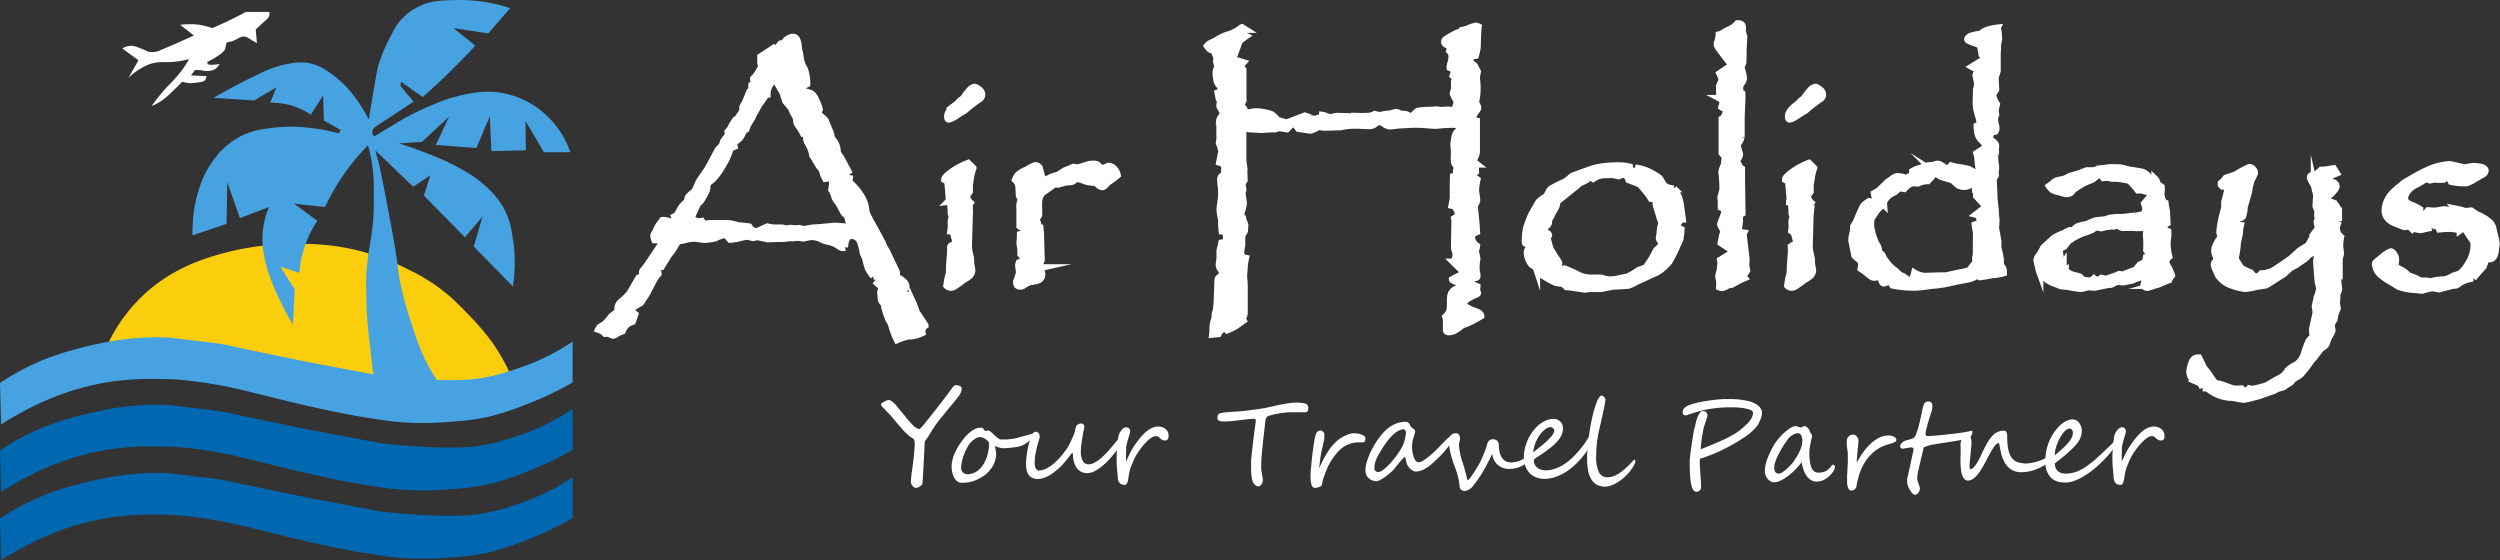 <svg xmlns="http://www.w3.org/2000/svg" width="1087.1" height="243.53" viewBox="0 0 1087.1 243.53">
  <rect x="0" y="0" width="1087.1" height="243.53" fill="#333333" stroke="none"/>
  <defs>
    <style>
      .a {
        fill: #0068b1;
      }

      .b {
        fill: #face0d;
      }

      .c {
        fill: #47a2e1;
      }

      .d, .e {
        fill: #fff;
      }

      .e {
        stroke: #fff;
        stroke-miterlimit: 10;
        stroke-width: 3px;
      }
    </style>
  </defs>
  <title>airholiday logo 1</title>
  <path class="a" d="M91.5,467.5q.25,9,.5,18c7-4.46,19.26-11.4,33.67-15.5a117.56,117.56,0,0,1,13.66-3,122.13,122.13,0,0,1,17.92-1.25c4.54-.05,8.33.1,11,.25,4.26.34,10.3,1,17.5,2.25,3.74.67,6.44,1.11,22,5,2.68.67,9.85,2.46,17.75,4.25,7.53,1.7,14.44,3.26,23.5,4.75,8.42,1.39,13.12,2.16,20,2.5a141,141,0,0,0,20-.5A96.55,96.55,0,0,0,304.75,482a111.8,111.8,0,0,0,14.5-4.75c6-2.27,10.2-4.25,11.25-4.75,4-1.88,7.33-3.71,10-5.25V449.5a97.75,97.75,0,0,1-12.75,7.25,102.33,102.33,0,0,1-14.5,5.5,79.46,79.46,0,0,1-15,3.5,88.32,88.32,0,0,1-11,.5c-5.69.05-9.95-.2-14.75-.5-3.87-.24-8.88-.62-14.75-1.25L244.5,462l-17.25-3.25c-6.3-1.25-11.39-2.3-14.75-3-10.25-2.14-15.39-3.17-16.75-3.5s-3.66-.9-7-1.5c-3.19-.57-5.58-.84-7-1-4.63-.53-10.16-1.18-17-2a115.15,115.15,0,0,0-14.25.25,123,123,0,0,0-14,2c-1.76.34-6.13,1.21-11.75,2.75A114.67,114.67,0,0,0,109,458a103.65,103.65,0,0,0-11.5,5.75C95.08,465.15,93.06,466.45,91.5,467.5Z" transform="translate(-91.5 -271.64)"/>
  <path class="b" d="M138.63,420.75a70.11,70.11,0,0,1,13.25-18.87c13.76-14,29.81-18.28,38.12-20.5a116.89,116.89,0,0,1,28.88-3.63,113.88,113.88,0,0,1,16.37.63A99.62,99.62,0,0,1,269.38,389a78.64,78.64,0,0,1,18,11.75c3,2.66,5.58,5.35,7.87,7.75a108,108,0,0,1,9.63,11.13A80.27,80.27,0,0,1,313,433.5a140.53,140.53,0,0,1-25.75,6.63c-8.62,1.36-15.16,1.56-26.12,1.87-7.51.21-17.7.29-29.88-.25l-24-4c-14.87-2.48-14.25-2.73-22.25-4-17.2-2.74-20.13-2.17-28.12-4.62A76.75,76.75,0,0,1,138.63,420.75Z" transform="translate(-91.5 -271.64)"/>
  <path class="c" d="M91.5,438.17q.25,9,.5,18c7-4.46,19.26-11.4,33.67-15.5a117.56,117.56,0,0,1,13.66-3,122.13,122.13,0,0,1,17.92-1.25c4.54-.05,8.33.09,11,.25,4.26.33,10.3,1,17.5,2.25,3.74.66,6.44,1.1,22,5,2.68.67,9.85,2.46,17.75,4.25,7.53,1.7,14.44,3.25,23.5,4.75,8.42,1.38,13.12,2.16,20,2.5a141,141,0,0,0,20-.5,96.55,96.55,0,0,0,15.75-2.25,114.94,114.94,0,0,0,14.5-4.75c6-2.27,10.2-4.25,11.25-4.75,4-1.89,7.33-3.71,10-5.25V420.17a97.75,97.75,0,0,1-12.75,7.25,102.33,102.33,0,0,1-14.5,5.5,80.25,80.25,0,0,1-15,3.5,90.3,90.3,0,0,1-11,.5c-5.69.05-9.95-.21-14.75-.5-3.87-.24-8.88-.62-14.75-1.25l-13.25-2.5-17.25-3.25c-6.3-1.25-11.39-2.3-14.75-3-10.25-2.15-15.39-3.17-16.75-3.5s-3.66-.91-7-1.5c-3.19-.57-5.58-.84-7-1-4.63-.53-10.16-1.19-17-2a111.33,111.33,0,0,0-14.25.25,120.74,120.74,0,0,0-14,2c-1.76.33-6.13,1.21-11.75,2.75A113.32,113.32,0,0,0,109,428.67a103.65,103.65,0,0,0-11.5,5.75C95.08,435.82,93.06,437.12,91.5,438.17Z" transform="translate(-91.5 -271.64)"/>
  <path class="a" d="M91.5,497.17q.25,9,.5,18c7-4.46,19.26-11.4,33.67-15.5a117.56,117.56,0,0,1,13.66-3,122.13,122.13,0,0,1,17.92-1.25c4.54-.05,8.33.09,11,.25,4.26.33,10.3,1,17.5,2.25,3.74.66,6.44,1.1,22,5,2.68.67,9.85,2.46,17.75,4.25,7.53,1.7,14.44,3.25,23.5,4.75,8.42,1.38,13.12,2.16,20,2.5a141,141,0,0,0,20-.5,96.55,96.55,0,0,0,15.75-2.25,114.94,114.94,0,0,0,14.5-4.75c6-2.27,10.2-4.25,11.25-4.75,4-1.89,7.33-3.71,10-5.25V479.17a97.75,97.75,0,0,1-12.75,7.25,102.33,102.33,0,0,1-14.5,5.5,80.25,80.25,0,0,1-15,3.5,90.3,90.3,0,0,1-11,.5c-5.69.05-9.95-.21-14.75-.5-3.87-.24-8.88-.62-14.75-1.25l-13.25-2.5-17.25-3.25c-6.3-1.25-11.39-2.3-14.75-3-10.25-2.15-15.39-3.17-16.75-3.5s-3.66-.91-7-1.5c-3.19-.57-5.58-.84-7-1-4.63-.53-10.16-1.19-17-2a111.33,111.33,0,0,0-14.25.25,120.74,120.74,0,0,0-14,2c-1.76.33-6.13,1.21-11.75,2.75A113.32,113.32,0,0,0,109,487.67a103.65,103.65,0,0,0-11.5,5.75C95.08,494.82,93.06,496.12,91.5,497.17Z" transform="translate(-91.5 -271.64)"/>
  <path class="c" d="M283,439.17a84.67,84.67,0,0,1-5.17-8.34c-3.48-6.42-5.16-11.56-7.66-19.33a134.43,134.43,0,0,1-4.84-18c-1-5.16-.52-4.71-2-13.83-.53-3.27-1.29-7.4-2.83-15.67-1.34-7.22-1.87-9.85-2.17-11.33-.81-4-1.28-6.64-2.16-10.17-.59-2.32-1.13-4.22-1.5-5.5l16.5,15.83,7.5-5-2.84,8.84,17.84,18.16,7.66-9q-1.9,6.51-3.83,13l17,17.34a66.13,66.13,0,0,0-.33-22.84,31.92,31.92,0,0,0-4-11.83,35.11,35.11,0,0,0-6-7.5,50.72,50.72,0,0,0-10.34-7.83,86.62,86.62,0,0,0-12.5-6.17c-4.1-1.75-9.62-3.9-16.33-6l10-.67,11.83-11L281,334.67,298.67,336l5.83-13.83q.33,7.57.67,15.16l15-.33q-.09-6.42-.17-12.83l8,13.66h11.5a39.7,39.7,0,0,0-8.5-14.16,38.84,38.84,0,0,0-10.5-8,37.64,37.64,0,0,0-11-3.67c-6.38-1.06-11.36-.16-15.67.67A68.23,68.23,0,0,0,280.17,317a111.89,111.89,0,0,0-13.84,6.67L254.17,331a3,3,0,0,1-.67-2.67,2.74,2.74,0,0,1,1.17-1.5l16.66-11L265.67,309l.16-1.83,9.5,6.66Q281.54,308.36,288,302q5.4-5.33,10.17-10.5l-9.5-7.67,15.16,2.34,9.5-11a68.89,68.89,0,0,0-10-2.5,69.89,69.89,0,0,0-14-1c-6.2.18-9.9.29-14.33,2.16a26.1,26.1,0,0,0-9.67,7,31.76,31.76,0,0,0-3.66,6,68.18,68.18,0,0,0-5.5,12.84c-.49,1.61-.79,2.87-2.84,15-.62,3.68-1.13,6.76-1.5,9a57.54,57.54,0,0,0-5.83-9.5,43.31,43.31,0,0,0-9.17-9.5c-3.22-2.41-7.07-5.27-12.66-5.84a24.26,24.26,0,0,0-7,.5,46.92,46.92,0,0,0-12.84,4.34c-5.17,2.48-12,5.93-20,10.5L202,315.33l9.67-5.66L209,316.33a30.3,30.3,0,0,1,17.67,5.17l5.33-8.33.33,10.83,7.34,4.17-.84,1.5a77.41,77.41,0,0,0-13.33-2.5,62.86,62.86,0,0,0-15,0c-5.25.65-10.08,1.26-15.5,4.33a33.9,33.9,0,0,0-10.5,9.5,41.68,41.68,0,0,0-6.5,13,57.63,57.63,0,0,0-2.67,14.5c-.16,2.25-.18,4.14-.16,5.5L190,369l.33-18.17q2.76,7.85,5.5,15.67l12.67-4.83a34.48,34.48,0,0,0-2.67,10,36.57,36.57,0,0,0,0,7.5,50.31,50.31,0,0,0,3,12.66,96.54,96.54,0,0,0,5.5,12.67c1.73,3.47,3.32,6.3,4.5,8.33l.84-15.33-6.34-10,8.34,2.83a46.86,46.86,0,0,1,7.83-22.66l-10.17-7.5,13.5,1.5a97.17,97.17,0,0,1,18.67-26.84A65.08,65.08,0,0,1,254,355.5a104.55,104.55,0,0,1-.17,10.83c-.57,8.56-1.88,12.46-2.66,20-.57,5.39-.48,9.07-.34,16.34s.82,13.09,2.17,24.83c1,8.87,1.38,10.29,2.83,11.67C260,443.1,267.92,442,274.67,441A66.93,66.93,0,0,0,283,439.17Z" transform="translate(-91.5 -271.64)"/>
  <path class="d" d="M144.67,292.71a7.5,7.5,0,0,1,4.41-1.13,14.78,14.78,0,0,1,3.63,1.13c2.54,1,2.73,1.29,3.75,1.5a8.25,8.25,0,0,0,5-.83c6.29-2.63,11.5-5,14.33-6.3l-5.92-4.66a33.09,33.09,0,0,1,8.42,0,45.1,45.1,0,0,1,4.5,1.08c.46.13.83.25,1.08.33,1.78-.75,3.58-1.55,5.42-2.41,3.21-1.5,6.24-3,9.08-4.59h10.25a3.24,3.24,0,0,1-1.16,3.25c-1,.91-2.66,2.41-4.75,4.34q.24,3,.5,6l-4.5-2.67a3.91,3.91,0,0,0-1.84-.17,4.68,4.68,0,0,0-1.33.5c-2.26,1.12-2.2,1.15-2.67,1.34-1.67.67-2,.16-2.66.75-.85.78-.2,1.69-1,3.16a8.53,8.53,0,0,1-2.59,2.34,25.11,25.11,0,0,1-3.08,1.91c-.63.34-1.91,1-1.92,1s.13.71.17.84c.13.37,1.17.62,5.17.08a5.16,5.16,0,0,1-1.67,2,5.25,5.25,0,0,1-2,.83,8.43,8.43,0,0,1-4.25-.16l-2.75-.09-1.75,2.34,6.75.33a2.85,2.85,0,0,1-.92,2,2.5,2.5,0,0,1-1.33.5,33.92,33.92,0,0,1-4.75.58,13.64,13.64,0,0,1-3.5-.66c-1.8,1.82-3.34,3.32-4.5,4.41a35.64,35.64,0,0,1-4,3.5,23.56,23.56,0,0,1-4.83,2.67,75.65,75.65,0,0,1,7.25-8.92,58.8,58.8,0,0,0,6.08-6.91,46.51,46.51,0,0,0,2.92-4.59,37.57,37.57,0,0,1-9.92,1.34,19.79,19.79,0,0,0-6.58.66,19,19,0,0,0-4.09,1.84,27.45,27.45,0,0,0-5.75,4.33l4.34-7.67Q148.16,295.28,144.67,292.71Z" transform="translate(-91.5 -271.64)"/>
  <g>
    <path class="d" d="M509.65,440.59a3.52,3.52,0,0,1,0,.43c0,.2-.07.38-.1.54a7.16,7.16,0,0,1-1.46,2.72q-1.26,1.65-3.34,4.14c-.43.53-1,1.17-1.58,1.91L501,452.94l-1.12,1.4-1,1.33c-.31.43-.62.88-.94,1.34s-.65,1-1,1.49a4.42,4.42,0,0,1-.39.66q-.34.54-.93,1.53a21.93,21.93,0,0,1-2,2.83c0,.58-.06,1.19-.09,1.81s-.05,1.3-.09,2-.06,1.34-.09,1.93-.05,1.13-.08,1.63c-.06,1-.11,2-.16,3s-.12,2.28-.22,3.87c-.14,2.57-.24,4-.31,4.32s-.47.7-1.17,1.1a3.41,3.41,0,0,1-1.59.62,2.08,2.08,0,0,1-1.5-.9,2.57,2.57,0,0,1-.73-1.59,41.18,41.18,0,0,1,.45-4.79c.32-2.22.55-4,.69-5.27q.53-5.07.53-6.78a4.38,4.38,0,0,0-.48-2,12.33,12.33,0,0,1-2.47-1.76,29.93,29.93,0,0,1-2.4-2.38c-.39-.43-.82-.92-1.28-1.46s-1-1.14-1.56-1.82l-1.28-1.56-.49-.58c-.21-.25-.47-.55-.8-.89l-1.16-1.2-1.15-1.21c-.33-.35-.61-.64-.85-.87a2,2,0,0,1-.74-1.22c0-.31.46-.71,1.37-1.19a5.27,5.27,0,0,1,1.91-.75,2.34,2.34,0,0,1,1.19.4,8.34,8.34,0,0,1,1.4,1.18c.52.52,1.1,1.17,1.75,2l2.25,2.73c.83,1.05,1.58,2,2.25,2.75s1.3,1.44,1.85,2a8.14,8.14,0,0,0,1.54,1.17,2.81,2.81,0,0,0,1.33.38s.3-.29.84-.87c.27-.28.47-.5.62-.67l.26-.3L495,454l1.27-1.54,1.24-1.57c.49-.61,1.06-1.33,1.7-2.16s1.23-1.61,1.77-2.3,1-1.31,1.45-1.87.88-1.15,1.32-1.75l1.37-1.88a8.16,8.16,0,0,1,1.05-1.35,1.61,1.61,0,0,1,1.18-.44,3.34,3.34,0,0,1,1.54.38A1.13,1.13,0,0,1,509.65,440.59Z" transform="translate(-91.5 -271.64)"/>
    <path class="d" d="M541.37,460.39a1.74,1.74,0,0,1-.31.92,6.11,6.11,0,0,1-.78,1,10.54,10.54,0,0,1-1.09,1c-.41.32-.81.62-1.22.9s-.79.51-1.15.72a9.28,9.28,0,0,1-.9.45,8.71,8.71,0,0,1-1.74.49c-.72.14-1.47.26-2.24.36s-1.54.18-2.29.24-1.37.08-1.87.08a4.53,4.53,0,0,1-.84-.1c-.35-.06-.72-.15-1.09-.24s-.72-.22-1.05-.34a2.14,2.14,0,0,1-.72-.39c.15.63.28,1.27.4,1.9a10.72,10.72,0,0,1,.18,2,6.1,6.1,0,0,1-.12,1.09,10.71,10.71,0,0,1-.3,1.31q-.19.66-.42,1.26a5.31,5.31,0,0,1-.48,1,19.74,19.74,0,0,1-1.36,2,11.61,11.61,0,0,1-1.57,1.65,16,16,0,0,1-2,1.43,23.3,23.3,0,0,1-2.51,1.29,13.64,13.64,0,0,1-3.06.9,18.27,18.27,0,0,1-3.18.27,3,3,0,0,1-1.85-.6,4.9,4.9,0,0,1-1.37-1.6,8.59,8.59,0,0,1-.85-2.32,13,13,0,0,1-.29-2.76,8.58,8.58,0,0,1,.06-.92,11.32,11.32,0,0,1,.18-1.12c.08-.38.16-.74.24-1.09s.17-.65.25-.9a21.17,21.17,0,0,1,1-2.38,29.74,29.74,0,0,1,1.54-2.75,33.33,33.33,0,0,1,2-2.75,20.4,20.4,0,0,1,2.28-2.42,11.24,11.24,0,0,1,2.49-1.72,5.74,5.74,0,0,1,2.59-.65,1.7,1.7,0,0,1,.69.13,1.52,1.52,0,0,1,.46.32,3.37,3.37,0,0,1,.34.43,4.37,4.37,0,0,0,.36.44.23.23,0,0,0,.22.13,1.89,1.89,0,0,0,.51-.1,2.09,2.09,0,0,1,.69-.1,2,2,0,0,1,1.19.61c.47.4,1,.85,1.48,1.34s1,.93,1.55,1.34a2.36,2.36,0,0,0,1.38.61l1.47,0c.52,0,1.06,0,1.6-.08s1.07-.1,1.59-.17,1-.14,1.45-.22l.84-.22,1.53-.41,1.85-.51,1.81-.51,1.39-.39L541,460a.54.54,0,0,1,.28.08A.28.28,0,0,1,541.37,460.39Zm-19.78,4a2.51,2.51,0,0,0-.59-1,5.62,5.62,0,0,0-1-.85,6.16,6.16,0,0,0-1.2-.61,3.63,3.63,0,0,0-1.2-.23,2.62,2.62,0,0,0-.88.15,5.82,5.82,0,0,0-.85.38,7.32,7.32,0,0,0-.8.52l-.71.54a8.91,8.91,0,0,0-1.89,2.3,20.45,20.45,0,0,0-1.57,3.18,24.63,24.63,0,0,0-1.08,3.39,12.73,12.73,0,0,0-.4,2.93,2.91,2.91,0,0,0,.19,1,2.58,2.58,0,0,0,.54.9,3.05,3.05,0,0,0,.84.62,2.32,2.32,0,0,0,1.06.23,7.26,7.26,0,0,0,2.82-.53,8.17,8.17,0,0,0,2.34-1.47,10.47,10.47,0,0,0,1.87-2.22,15,15,0,0,0,1.36-2.79,17.18,17.18,0,0,0,.85-3.17A21,21,0,0,0,521.59,464.37Z" transform="translate(-91.5 -271.64)"/>
    <path class="d" d="M581.55,460.09a1.42,1.42,0,0,1-.15.58c-.62,1.2-1.35,2.46-2.18,3.75s-1.72,2.55-2.69,3.8a42.9,42.9,0,0,1-3,3.51,31.14,31.14,0,0,1-3.17,2.91,16.84,16.84,0,0,1-3.11,2,6.88,6.88,0,0,1-2.88.73,5.44,5.44,0,0,1-4.6-2.19q-1.66-2.19-1.77-6.46l-.33-.12a10,10,0,0,0-.82,1c-.38.51-.84,1.1-1.37,1.77s-1.12,1.37-1.77,2.1a22.23,22.23,0,0,1-2,2c-.42.35-.93.77-1.53,1.25a18.51,18.51,0,0,1-2,1.42,14.86,14.86,0,0,1-2.47,1.19,9.34,9.34,0,0,1-2.84.59,5.25,5.25,0,0,1-2.84-.67,4.31,4.31,0,0,1-1.57-1.72,6.61,6.61,0,0,1-.68-2.31,23.12,23.12,0,0,1-.14-2.46c0-.1,0-.34.05-.74s.09-.9.16-1.51.15-1.27.26-2,.25-1.5.41-2.27.35-1.53.56-2.29a15.16,15.16,0,0,1,.74-2.07c.16-.35.3-.67.42-1a4.12,4.12,0,0,1,.41-.76,2,2,0,0,1,.49-.5,1.48,1.48,0,0,1,.69-.21,1.7,1.7,0,0,1,.85.2,1.47,1.47,0,0,1,.54.51,2.15,2.15,0,0,1,.29.68,3.2,3.2,0,0,1,.09.75,6.13,6.13,0,0,1-.34,1.47c-.23.72-.48,1.61-.75,2.65s-.52,2.21-.75,3.49a23.69,23.69,0,0,0-.34,4,6.87,6.87,0,0,0,.08.93,3.53,3.53,0,0,0,.3,1,2.41,2.41,0,0,0,.62.82,1.55,1.55,0,0,0,1,.33,6.55,6.55,0,0,0,1.78-.36,11.84,11.84,0,0,0,1.81-.79,14.79,14.79,0,0,0,1.73-1.09,16.58,16.58,0,0,0,1.53-1.26c.49-.44,1-1,1.56-1.55s1.08-1.2,1.61-1.84,1-1.27,1.47-1.9.83-1.21,1.14-1.74c.15-.28.36-.69.64-1.24s.56-1.12.84-1.74.53-1.19.76-1.74a7.66,7.66,0,0,0,.44-1.24c.07-.25.13-.48.17-.69s.09-.43.14-.64.11-.42.18-.66.15-.49.25-.79a1.44,1.44,0,0,1,.29-.39,2.33,2.33,0,0,1,.52-.38,4,4,0,0,1,.63-.29,2.15,2.15,0,0,1,.64-.11,1.37,1.37,0,0,1,1.08.42,1.79,1.79,0,0,1,.41,1.05s0,.2-.11.57-.17.84-.29,1.44-.24,1.27-.37,2-.25,1.54-.37,2.34-.21,1.59-.29,2.36-.11,1.46-.11,2.08a7.64,7.64,0,0,0,.9,4.06,2.71,2.71,0,0,0,2.37,1.43,5.67,5.67,0,0,0,2.65-.74,15.69,15.69,0,0,0,2.79-1.92,31.29,31.29,0,0,0,2.76-2.67c.9-1,1.77-2,2.6-3s1.6-1.92,2.31-2.82,1.32-1.64,1.85-2.26.94-.82,1.24-.82a.6.6,0,0,1,.46.2A.71.71,0,0,1,581.55,460.09Z" transform="translate(-91.5 -271.64)"/>
    <path class="d" d="M599.63,461.49a1.79,1.79,0,0,1-.4,1.2,1.25,1.25,0,0,1-1,.48,2.75,2.75,0,0,1-1.41-.29,5.47,5.47,0,0,1-.87-.65c-.26-.23-.52-.45-.78-.65a1.84,1.84,0,0,0-1.1-.29,3,3,0,0,0-1.37.39,9.83,9.83,0,0,0-1.5,1,18.06,18.06,0,0,0-1.5,1.43q-.75.8-1.44,1.62-.48.57-1,1.35c-.38.52-.76,1.07-1.13,1.64s-.72,1.14-1,1.71a14.57,14.57,0,0,0-.78,1.61c-.16.38-.32.79-.51,1.23s-.37.89-.55,1.36-.33,1-.48,1.46-.25,1-.34,1.46c-.1.7-.2,1.34-.29,1.94a11.69,11.69,0,0,1-.33,1.56,2.85,2.85,0,0,1-.5,1.05,1,1,0,0,1-.78.37,3.43,3.43,0,0,1-1.46-.27,2.36,2.36,0,0,1-.9-.74,2.87,2.87,0,0,1-.47-1.05,9.73,9.73,0,0,1-.19-1.24c-.05-.7-.1-1.36-.16-2l-.18-1.91c-.06-.65-.11-1.34-.14-2.07s0-1.55,0-2.48,0-1.85.1-2.91.15-2.07.24-3,.2-1.84.31-2.6a9.74,9.74,0,0,1,.29-1.5,6.61,6.61,0,0,1,.58-1.2,7.91,7.91,0,0,1,.77-1.05,3.92,3.92,0,0,1,.88-.73,1.65,1.65,0,0,1,.84-.27,3.14,3.14,0,0,1,.67.08,1.54,1.54,0,0,1,.61.31,1.71,1.71,0,0,1,.43.6,2.3,2.3,0,0,1,.16.92,4.91,4.91,0,0,1-.24,1q-.24.78-.54,1.8c-.21.68-.41,1.39-.6,2.14a14.35,14.35,0,0,0-.39,2c0,.12,0,.34,0,.67s0,.72,0,1.16,0,.9-.05,1.4,0,1,0,1.42,0,.59,0,.84,0,.45,0,.62c.15-.28.33-.67.54-1.16s.46-1,.74-1.61.57-1.18.88-1.79.65-1.17,1-1.7.79-1.17,1.26-1.84,1-1.32,1.51-2,1.12-1.3,1.74-1.93a14.17,14.17,0,0,1,1.92-1.67,10,10,0,0,1,2.09-1.15,6,6,0,0,1,2.24-.44,5.26,5.26,0,0,1,2.11.39,4.38,4.38,0,0,1,1.5,1,3.86,3.86,0,0,1,.87,1.43A4.68,4.68,0,0,1,599.63,461.49Z" transform="translate(-91.5 -271.64)"/>
    <path class="d" d="M660.38,449.09a2.79,2.79,0,0,1-.17,1.13,1,1,0,0,1-.42.53,1.39,1.39,0,0,1-.61.17H657l-1.4,0-1.47,0h-1.79a19.5,19.5,0,0,0-2.53.19q-1.47.18-2.91.45c-1,.19-1.82.38-2.6.59a7.26,7.26,0,0,0-1.59.56,1.28,1.28,0,0,0-.38.36,2.65,2.65,0,0,0-.31.52,5.71,5.71,0,0,0-.21.58,1.89,1.89,0,0,0-.09.52q-.25,2.64-.57,5.22c-.21,1.72-.41,3.43-.58,5.13s-.33,3.38-.46,5-.19,3.32-.19,5a11.1,11.1,0,0,0,.11,1.25c.08.56.16,1.12.26,1.69s.17,1.08.25,1.53a6.82,6.82,0,0,1,.11.77,3.58,3.58,0,0,1-.15,1,3.3,3.3,0,0,1-.42.91,2.14,2.14,0,0,1-.66.68,1.52,1.52,0,0,1-.85.26,1.42,1.42,0,0,1-.65-.18,3,3,0,0,1-.7-.47,3.3,3.3,0,0,1-.62-.71,3.13,3.13,0,0,1-.43-.88,8.18,8.18,0,0,1-.33-1.43c-.09-.54-.16-1.09-.21-1.67s-.08-1.16-.1-1.73,0-1.09,0-1.57,0-.87,0-1.2,0-.55,0-.65c0-.49,0-1.28.15-2.36s.23-2.28.39-3.61.31-2.71.49-4.12.34-2.72.49-3.89.28-2.15.38-2.91.16-1.15.16-1.17a.78.78,0,0,0-.18-.57.87.87,0,0,0-.41-.22,1.21,1.21,0,0,0-.42,0l-.21,0a24.44,24.44,0,0,0-2.49.17l-3.24.39c-1.15.14-2.32.27-3.51.38s-2.3.18-3.31.18h-.71a3.53,3.53,0,0,1-.72-.08,2.76,2.76,0,0,1-.74-.27,3.54,3.54,0,0,1-.75-.57c0-.17,0-.38,0-.65a3.68,3.68,0,0,1,.08-.8,1.74,1.74,0,0,1,.36-.75,1.35,1.35,0,0,1,.79-.46,25.65,25.65,0,0,1,2.6-.4c1-.1,2-.18,3-.24l2.94-.2c1-.07,1.8-.15,2.55-.25l1.95-.25,2.4-.32,2.38-.35c.77-.12,1.4-.22,1.89-.32,1-.2,2.09-.43,3.23-.7s2.3-.52,3.46-.76,2.33-.44,3.48-.59a23.83,23.83,0,0,1,3.29-.24h.62c.3,0,.63,0,1,.07s.77.08,1.2.14a8.29,8.29,0,0,1,1.19.28,1,1,0,0,1,.49.32,2.53,2.53,0,0,1,.37.55,3.66,3.66,0,0,1,.24.59A1.83,1.83,0,0,1,660.38,449.09Z" transform="translate(-91.5 -271.64)"/>
    <path class="d" d="M685.2,462.25c0,.1,0,.25,0,.44a2.35,2.35,0,0,1-.13.57,3,3,0,0,1-.24.51.42.42,0,0,1-.37.22h-.51l-.74,0-.75,0-.51,0a12.13,12.13,0,0,0-8.06,3.48,26.69,26.69,0,0,0-5.48,8.3c-.29.71-.57,1.45-.85,2.21s-.54,1.56-.8,2.41a11.74,11.74,0,0,0-.29,1.23,6.72,6.72,0,0,1-.29,1.13c0,.13-.18.26-.43.38a5.57,5.57,0,0,1-.85.34c-.31.1-.61.18-.9.25a4,4,0,0,1-.58.1c-1.17.06-1.83-1.12-2-3.55,0-.67-.07-1.27-.06-1.81s0-1.06.06-1.56.08-1,.14-1.59.12-1.18.19-1.88c.08-.86.19-1.85.3-3s.26-2.26.41-3.4.31-2.23.48-3.27.35-1.89.53-2.57a4.15,4.15,0,0,1,.78-1.74,2,2,0,0,1,1.46-.62,1.31,1.31,0,0,1,.54.14,2.07,2.07,0,0,1,.53.36,2.94,2.94,0,0,1,.41.47,1.18,1.18,0,0,1,.19.45,12.59,12.59,0,0,1,0,1.35c0,.49-.09,1-.17,1.52s-.19,1-.31,1.58-.24,1-.35,1.51c-.24.94-.42,1.75-.55,2.42s-.23,1.32-.32,1.95-.16,1.31-.25,2-.19,1.61-.33,2.67l.75-1.62c.21-.45.4-.84.57-1.18s.32-.64.47-.9.3-.55.47-.84l.55-1c.21-.35.46-.77.77-1.27a21.39,21.39,0,0,1,3.8-4.71,14.48,14.48,0,0,1,3.9-2.62,10.18,10.18,0,0,1,3.5-1.07,11.42,11.42,0,0,1,1.57.08,8.91,8.91,0,0,1,1.75.37,5.09,5.09,0,0,1,1.44.71A1.28,1.28,0,0,1,685.2,462.25Z" transform="translate(-91.5 -271.64)"/>
    <path class="d" d="M722.73,462.48a4,4,0,0,1-.5,1.8,11.3,11.3,0,0,1-1.1,1.75,37.52,37.52,0,0,1-3.34,3.86q-1.72,1.75-3.51,3.32a17.09,17.09,0,0,1-3.69,2.56,7.52,7.52,0,0,1-3.3.92,2.84,2.84,0,0,1-1.26-.3,5.42,5.42,0,0,1-1.17-.78,5.85,5.85,0,0,1-1-1.13,6,6,0,0,1-.65-1.35,6.5,6.5,0,0,1-.22-.85q-.1-.48-.21-.9a4,4,0,0,0-.22-.69c-.09-.19-.18-.29-.28-.29s-.22.11-.43.33-.48.49-.78.83-.61.72-1,1.14l-1,1.23c-.33.4-.63.76-.89,1.09s-.47.58-.62.75a17.8,17.8,0,0,1-1.86,1.77c-.72.61-1.44,1.16-2.16,1.66a20.8,20.8,0,0,1-2,1.21,3.31,3.31,0,0,1-1.34.47,5.59,5.59,0,0,1-1.86-.31,4.48,4.48,0,0,1-3.11-4.36,14,14,0,0,1,.75-4.19,32.5,32.5,0,0,1,2-4.8,36.17,36.17,0,0,1,2.83-4.68,24.81,24.81,0,0,1,3.32-3.86,13.72,13.72,0,0,1,4.19-2.75,12.18,12.18,0,0,1,4.5-.88,1.49,1.49,0,0,1,.75.18,1.81,1.81,0,0,1,.55.44,4.28,4.28,0,0,1,.4.61l.36.68a1.53,1.53,0,0,0,.43.5l.68.56a5.88,5.88,0,0,1,.62.56.78.78,0,0,1,.27.52,3.76,3.76,0,0,1-.21,1.16c-.15.42-.3.91-.47,1.46s-.33,1.19-.47,1.89a11.68,11.68,0,0,0-.22,2.42,14.46,14.46,0,0,0,.17,2,13.47,13.47,0,0,0,.5,2.17,5.85,5.85,0,0,0,.88,1.73,1.54,1.54,0,0,0,1.24.69,3.54,3.54,0,0,0,1.73-.48,17.15,17.15,0,0,0,2-1.35,46.09,46.09,0,0,0,4.72-4.25q2.23-2.31,4.56-4.6a1.18,1.18,0,0,1,.76-.4C722.53,461.58,722.73,461.88,722.73,462.48Zm-19.83-2.86a1.69,1.69,0,0,0-.08-.27,1.94,1.94,0,0,0-.59-.88.69.69,0,0,0-.47-.19h0a6.23,6.23,0,0,0-2,.61,10,10,0,0,0-2.26,1.56,22.13,22.13,0,0,0-2.51,2.72,37.64,37.64,0,0,0-2.74,4.05c-.29.48-.6,1-1,1.58a16.66,16.66,0,0,0-1,1.89,15.84,15.84,0,0,0-.79,2.2,9.37,9.37,0,0,0-.31,2.46,1.32,1.32,0,0,0,.57,1.16,2,2,0,0,0,1.18.4,3.25,3.25,0,0,0,1.64-.68,16.82,16.82,0,0,0,2.2-1.82,34.32,34.32,0,0,0,2.41-2.58,37.5,37.5,0,0,0,2.28-3,29.27,29.27,0,0,0,1.82-3,11.83,11.83,0,0,0,1.06-2.71c0-.25.11-.54.17-.88s.14-.68.19-1,.11-.65.16-.94A5.34,5.34,0,0,0,702.9,459.62Z" transform="translate(-91.5 -271.64)"/>
    <path class="d" d="M756.42,471a1.6,1.6,0,0,1-.26.79,4.65,4.65,0,0,1-.73.88,8.7,8.7,0,0,1-1,.88,10,10,0,0,1-1.23.76,11.76,11.76,0,0,1-3,1,12.63,12.63,0,0,1-3.06.22,6.92,6.92,0,0,1-2.28-.51,7,7,0,0,1-3.7-3.32,6.58,6.58,0,0,1-.71-2.75c0,.1-.14.26-.25.49s-.29.54-.5.95l-.78,1.57c-.32.63-.7,1.38-1.16,2.26s-1,1.74-1.47,2.59-1,1.66-1.55,2.42-1,1.45-1.44,2.07l-1.14,1.51a6.76,6.76,0,0,1-1.19,1.24,5.76,5.76,0,0,1-1.14.71,4.26,4.26,0,0,1-.94.31,3.79,3.79,0,0,1-.64.08,1.53,1.53,0,0,1-.59-.14,3.6,3.6,0,0,1-.61-.33,2.9,2.9,0,0,1-.52-.46,1.67,1.67,0,0,1-.31-.54c0-.49-.06-1.05-.13-1.68s-.2-1.32-.37-2.11-.4-1.65-.69-2.59-.64-2-1.06-3.13a36,36,0,0,1-1.9-6.31,25.78,25.78,0,0,1-.54-4.72,3.08,3.08,0,0,1,.82-2.24,2.91,2.91,0,0,1,2.2-.84,1.54,1.54,0,0,1,1.42.64,2.88,2.88,0,0,1,.41,1.54,4.91,4.91,0,0,1-.23,1.47,4.91,4.91,0,0,0-.23,1.47,10.79,10.79,0,0,0,.1,1.23c.07.55.16,1.16.28,1.82s.26,1.34.42,2a15.94,15.94,0,0,0,.52,1.8c.34.94.64,1.87.91,2.79s.5,1.76.7,2.53.36,1.43.49,2,.24.9.31,1.1c.13,0,.34-.11.61-.39a12.19,12.19,0,0,0,.9-1.1c.33-.44.68-.95,1.06-1.53s.75-1.14,1.09-1.71.67-1.12,1-1.64.53-1,.72-1.33.53-1.06.83-1.74.61-1.38.9-2.12.57-1.46.82-2.16.43-1.32.57-1.85a3.4,3.4,0,0,1,.91-1.7,2.48,2.48,0,0,1,1.88-.51,2.45,2.45,0,0,1,.78.13,2.24,2.24,0,0,1,.74.44,2.27,2.27,0,0,1,.54.76,2.45,2.45,0,0,1,.22,1.1,13.17,13.17,0,0,0,.4,3.27,7.72,7.72,0,0,0,1,2.35,4.91,4.91,0,0,0,1.55,1.44,4.31,4.31,0,0,0,2,.54,9.45,9.45,0,0,0,2.35-.2,9,9,0,0,0,2.29-.74l1.8-.9a2.88,2.88,0,0,1,1.29-.37C756.22,470.57,756.42,470.73,756.42,471Z" transform="translate(-91.5 -271.64)"/>
    <path class="d" d="M785.61,459.6a5.57,5.57,0,0,1-.51,1.82,27.26,27.26,0,0,1-1.4,2.86c-.59,1.07-1.28,2.19-2.07,3.37A32.43,32.43,0,0,1,779,471a31.75,31.75,0,0,1-3.2,3.28,25.08,25.08,0,0,1-3.81,2.83,20.44,20.44,0,0,1-4.3,2,14.59,14.59,0,0,1-4.64.75A9.61,9.61,0,0,1,759,479a7.92,7.92,0,0,1-2.79-2.12,8.56,8.56,0,0,1-1.58-3,11.92,11.92,0,0,1-.49-3.41,17.25,17.25,0,0,1,.3-3.17,19.8,19.8,0,0,1,.88-3.12,19.44,19.44,0,0,1,1.36-2.92,18.08,18.08,0,0,1,1.75-2.59,17.33,17.33,0,0,1,1.48-1.62,12,12,0,0,1,2-1.58,12.46,12.46,0,0,1,2.39-1.21,7.73,7.73,0,0,1,2.71-.48,4.17,4.17,0,0,1,1.79.36,3.92,3.92,0,0,1,1.3.94,4.26,4.26,0,0,1,.78,1.31,4.08,4.08,0,0,1,.27,1.44,7.44,7.44,0,0,1-.56,2.83,10.2,10.2,0,0,1-1.83,2.82,23.39,23.39,0,0,1-3.3,3.05c-1.37,1.07-3,2.25-5,3.54-.12.09-.29.19-.51.33s-.44.28-.66.43a6,6,0,0,0-.57.47.66.66,0,0,0-.24.41,5.32,5.32,0,0,0,.23,1.46,3.61,3.61,0,0,0,.82,1.44,4.49,4.49,0,0,0,1.64,1.1,6.73,6.73,0,0,0,2.66.45,10.51,10.51,0,0,0,2.37-.29,15.61,15.61,0,0,0,2.46-.79,18.92,18.92,0,0,0,2.42-1.22,17.84,17.84,0,0,0,2.26-1.57,30.34,30.34,0,0,0,2.86-2.6c1-1,1.9-2.05,2.82-3.19s1.78-2.35,2.61-3.62a43.14,43.14,0,0,0,2.26-3.86,1.68,1.68,0,0,1,.62-.74,1.09,1.09,0,0,1,.57-.2c.2,0,.35.13.45.38A3.18,3.18,0,0,1,785.61,459.6Zm-18.26-.82a1,1,0,0,0-.16-.52,2,2,0,0,0-.41-.45,2.29,2.29,0,0,0-.51-.32,1,1,0,0,0-.44-.13,4,4,0,0,0-2.19.81,9.76,9.76,0,0,0-2.31,2.25,16.1,16.1,0,0,0-2,3.45,16.49,16.49,0,0,0-1.16,4.42c.23-.15.63-.44,1.19-.87s1.16-.91,1.81-1.44,1.3-1.07,1.93-1.61,1.14-1,1.53-1.42.89-.91,1.23-1.29a7.73,7.73,0,0,0,.84-1.06,4.07,4.07,0,0,0,.47-.93A2.77,2.77,0,0,0,767.35,458.78Z" transform="translate(-91.5 -271.64)"/>
    <path class="d" d="M802.64,472.29a2.45,2.45,0,0,1-.24.86,8.71,8.71,0,0,1-.61,1.16c-.24.41-.49.81-.76,1.21s-.49.73-.69,1A20.24,20.24,0,0,1,798,479a22.48,22.48,0,0,1-2.78,2.15,15.31,15.31,0,0,1-2.92,1.51,7.91,7.91,0,0,1-2.83.58,7.4,7.4,0,0,1-3.54-.8,6.35,6.35,0,0,1-2.43-2.32,11.42,11.42,0,0,1-1.41-3.78,26.32,26.32,0,0,1-.45-5.13c0-1.19,0-2.49.15-3.91s.24-2.88.43-4.4.4-3,.66-4.58.53-3,.83-4.45.63-2.75,1-4a32.48,32.48,0,0,1,1.05-3.23,11.13,11.13,0,0,1,1.09-2.17c.36-.54.71-.8,1.05-.8a1.33,1.33,0,0,1,1,.51,5,5,0,0,1,.73,1.08,58.83,58.83,0,0,1-1.06,5.84q-.76,3.45-1.83,8.14c-.21.88-.38,1.79-.52,2.72s-.27,1.88-.36,2.82-.16,1.88-.21,2.8-.08,1.78-.08,2.59a15.34,15.34,0,0,0,1.15,6.67,4,4,0,0,0,3.9,2.33,7.22,7.22,0,0,0,2.56-.49,12.86,12.86,0,0,0,2.42-1.24,21,21,0,0,0,2.19-1.66c.69-.61,1.34-1.2,1.93-1.78.18-.18.41-.41.67-.7l.76-.8c.25-.26.47-.48.67-.67s.34-.29.41-.29C802.51,471.57,802.64,471.81,802.64,472.29Z" transform="translate(-91.5 -271.64)"/>
    <path class="d" d="M857.69,451.52a8,8,0,0,1-.74,2.64c-.23.58-.46,1.08-.68,1.51a8.18,8.18,0,0,1-.66,1.1,22.46,22.46,0,0,1-5.88,5.21,78.83,78.83,0,0,1-8.19,4.75q-2.68,1.36-5.37,2.44c-1.78.72-3.57,1.37-5.38,1.93a1.87,1.87,0,0,0-.16,1v.82c0,.46,0,1.1.08,1.92s.12,1.83.2,3,.16,2.25.21,3.17.07,1.72.07,2.42a1.94,1.94,0,0,1-.58,1.49,2.19,2.19,0,0,1-1.55.55q-2.79,0-2.79-11.85v-.72a27.33,27.33,0,0,1,.18-3q.18-1.62.48-3.9c.09-.48.17-1,.24-1.49s.16-1.06.25-1.64c.16-1.14.32-2.13.48-3s.33-1.64.55-2.41l.18-.77c.07-.3.15-.64.23-1,.17-.76.35-1.43.53-2a9.91,9.91,0,0,1,.71-1.64,7,7,0,0,1,1.09-1.49,2.56,2.56,0,0,1,.89-.15,1.72,1.72,0,0,1,1.41.56,2.3,2.3,0,0,1,.47,1.52,5,5,0,0,1-.19.76c-.13.42-.27.87-.44,1.35l-.45,1.37c-.14.43-.23.7-.27.8a9.06,9.06,0,0,0-.38,1.41c-.08.48-.17,1-.26,1.48s-.19,1-.3,1.6-.19,1.1-.26,1.65-.14,1.09-.19,1.59-.1,1-.14,1.42-.07.81-.09,1.13c.54-.23,1.2-.51,2-.82l2.67-1.09c2-.81,3.77-1.58,5.32-2.31s3.11-1.54,4.59-2.41a27.9,27.9,0,0,0,2.86-2,35,35,0,0,0,2.7-2.39c1.75-1.75,2.63-3.39,2.63-4.89,0-.7-.69-1.23-2.08-1.59a21.15,21.15,0,0,0-2.1-.44c-.71-.11-1.41-.19-2.11-.25s-1.36-.09-2-.11l-1.81,0a56.8,56.8,0,0,0-10.6,1.06,76.85,76.85,0,0,0-7.68,2.24,2.73,2.73,0,0,1-.89.22,1.36,1.36,0,0,1-.93-.33,1.15,1.15,0,0,1-.36-.88,2.69,2.69,0,0,1,.72-2A6.16,6.16,0,0,1,826,447.8a26,26,0,0,1,4.56-1.27c1-.21,2.07-.4,3.11-.56s2.09-.3,3.16-.43a44.64,44.64,0,0,1,4.79-.37c.91,0,1.79,0,2.65,0s1.69.05,2.51.11,1.64.15,2.46.28,1.65.28,2.49.48A10.86,10.86,0,0,1,856,448,4.21,4.21,0,0,1,857.69,451.52Z" transform="translate(-91.5 -271.64)"/>
    <path class="d" d="M889.41,474.6a3,3,0,0,1-.17.91,4,4,0,0,1-.52,1,9.3,9.3,0,0,1-1.2,1.58,11.29,11.29,0,0,1-1.68,1.46,9,9,0,0,1-2,1.08,6.25,6.25,0,0,1-2.26.42,4.91,4.91,0,0,1-2.62-.67,6.08,6.08,0,0,1-1.9-1.82,10.29,10.29,0,0,1-1.32-2.7,24.11,24.11,0,0,1-.85-3.25,25.75,25.75,0,0,1-2.65,3.15,28.48,28.48,0,0,1-3.17,2.82,19.07,19.07,0,0,1-3.22,2,6.51,6.51,0,0,1-2.8.78,3.23,3.23,0,0,1-1.56-.4,4.47,4.47,0,0,1-1.32-1.06,5.24,5.24,0,0,1-.9-1.54,5.17,5.17,0,0,1-.33-1.84,13.31,13.31,0,0,1,.16-2,15.59,15.59,0,0,1,.56-2.3,27.32,27.32,0,0,1,1-2.67q.62-1.44,1.53-3.15a23,23,0,0,1,2.41-3.67,27,27,0,0,1,2.84-3,16.78,16.78,0,0,1,2.75-2.06,4.62,4.62,0,0,1,2.12-.75,1.83,1.83,0,0,1,.52.09l.61.22c.21.07.41.14.6.19a1.77,1.77,0,0,0,.5.09,1,1,0,0,0,.4-.09,3.75,3.75,0,0,0,.41-.19l.4-.22a1,1,0,0,1,.41-.09,1.39,1.39,0,0,1,.66.19,3.8,3.8,0,0,1,1.27,1.22,2.89,2.89,0,0,1,.35.77,1.72,1.72,0,0,0,.27.66,4.29,4.29,0,0,0,.33.38,2,2,0,0,1,.28.41,2,2,0,0,1,.11.74,6.24,6.24,0,0,1-.18,1c-.11.53-.25,1.15-.39,1.85s-.27,1.44-.39,2.2a13.5,13.5,0,0,0-.18,2.08,25.6,25.6,0,0,0,.3,4.35,9.34,9.34,0,0,0,.84,2.67,3.11,3.11,0,0,0,1.26,1.36,3.39,3.39,0,0,0,1.53.37,6.8,6.8,0,0,0,3.16-.65,6.55,6.55,0,0,0,2.19-1.91c.19-.23.35-.44.48-.62a.55.55,0,0,1,.41-.27.92.92,0,0,1,.64.27A.77.77,0,0,1,889.41,474.6Zm-14.18-11.08a4.83,4.83,0,0,0-.57-2.68,1.59,1.59,0,0,0-1.3-.82,3.62,3.62,0,0,0-1.28.24,6.36,6.36,0,0,0-1.23.6,8.16,8.16,0,0,0-1.07.82,6,6,0,0,0-.78.87c-.41.53-.84,1.14-1.29,1.82s-.89,1.39-1.34,2.13-.87,1.51-1.28,2.29-.76,1.53-1.08,2.27a16.74,16.74,0,0,0-.74,2.11A6.65,6.65,0,0,0,863,475a3.46,3.46,0,0,0,.45,1.88,1.92,1.92,0,0,0,1.73.71,2.71,2.71,0,0,0,1.26-.54,15.27,15.27,0,0,0,1.79-1.35c.64-.55,1.26-1.14,1.87-1.78a14.79,14.79,0,0,0,1.49-1.82c.42-.62.85-1.29,1.28-2a23.75,23.75,0,0,0,1.18-2.23,15.66,15.66,0,0,0,.86-2.25A7.21,7.21,0,0,0,875.23,463.52Z" transform="translate(-91.5 -271.64)"/>
    <path class="d" d="M915.71,463.68a3.75,3.75,0,0,1-.9.49,12.24,12.24,0,0,1-1.25.41c-.47.12-.93.26-1.39.41a18.05,18.05,0,0,0-3.38,1.43,15.93,15.93,0,0,0-3.61,2.79,19.34,19.34,0,0,0-2.53,3.07,22,22,0,0,0-1.81,3.39,26.77,26.77,0,0,0-1.29,3.79c-.36,1.33-.66,2.75-.92,4.26l-.48.52a2.11,2.11,0,0,1-.43.37,1.92,1.92,0,0,1-.52.24,3,3,0,0,1-.75.08,1.14,1.14,0,0,1-1-.55,4.13,4.13,0,0,1-.55-1.32,8,8,0,0,1-.21-1.53c0-.51,0-.92,0-1.22s0-.71,0-1.2,0-1,.07-1.6,0-1.18.09-1.8.06-1.23.08-1.8.05-1.12.07-1.61,0-.89,0-1.2q0-1.14,0-1.89c0-.5-.06-.92-.09-1.27s-.08-.65-.13-.93-.09-.57-.13-.89-.06-.71-.09-1.14,0-1,0-1.71a2.35,2.35,0,0,1,.22-1,2.9,2.9,0,0,1,.6-.85,2.71,2.71,0,0,1,.84-.57,2.23,2.23,0,0,1,.92-.21,2.18,2.18,0,0,1,1,.22,2.57,2.57,0,0,1,.79.58,2.3,2.3,0,0,1,.5.8,2.56,2.56,0,0,1,.18.93q0,.94-.12,2.25c-.09.87-.18,1.76-.27,2.66s-.17,1.77-.24,2.61a18.25,18.25,0,0,0-.08,2.1,45.33,45.33,0,0,1,2.52-4.13,24.4,24.4,0,0,1,3.2-3.78,16.56,16.56,0,0,1,3.81-2.79,9.32,9.32,0,0,1,4.39-1.08,7,7,0,0,1,1,.1,4,4,0,0,1,1.09.35,2.9,2.9,0,0,1,.85.63,1.39,1.39,0,0,1,.34,1A.75.75,0,0,1,915.71,463.68Zm33.43-4.33a2.69,2.69,0,0,1-1.34,2.56,22.17,22.17,0,0,1-4.62,1.24c-1.16.22-2.27.41-3.32.58s-2.05.33-3,.46c-1.3.19-2.38.35-3.26.5s-1.52.26-2,.35a14.71,14.71,0,0,0-1.56.39c-.6.19-1.28.42-2,.7-.35,1.51-.72,3-1.1,4.58s-.71,3-1,4.36c-.05.23-.11.48-.16.74s-.13.52-.19.8c-.12.58-.21,1.09-.28,1.53a8,8,0,0,0-.1,1.25,4.32,4.32,0,0,0,.17,1.37c.07.18.15.42.23.71s.2.62.33,1a6.09,6.09,0,0,1,.41,1.67,3,3,0,0,1-.66,1.71,1.79,1.79,0,0,1-1.42.92c-.56,0-1.14-.41-1.73-1.24a13.66,13.66,0,0,1-.76-1.23c-.22-.41-.41-.82-.58-1.23a7.2,7.2,0,0,1-.41-2.33,4.36,4.36,0,0,1,0-.51c0-.18,0-.36.08-.56.06-.37.16-.82.3-1.37.07-.26.12-.49.16-.68s.08-.34.12-.46c.4-1.84.75-3.38,1-4.62s.48-2.21.62-2.91a26.66,26.66,0,0,0,.53-2.63.71.71,0,0,0-.29-.61,1.18,1.18,0,0,0-.7-.21,5,5,0,0,0-.82.09l-1.08.18-1.07.19a4.75,4.75,0,0,1-.78.09,1,1,0,0,1-.94-.44,1.27,1.27,0,0,1-.08-1,3,3,0,0,1,.78-1.18,4,4,0,0,1,1.58-.92c.37-.11.87-.24,1.49-.39a9,9,0,0,0,1.66-.57l.27-.15a1,1,0,0,0,.31-.25,4.32,4.32,0,0,0,.33-.46,5,5,0,0,0,.35-.73c.24-.63.46-1.27.68-1.92s.4-1.31.57-2,.34-1.31.46-1.85.24-1,.32-1.38c0-.1.11-.46.23-1.09.08-.33.16-.64.22-.93s.1-.55.14-.78a17.39,17.39,0,0,1,.39-1.74,11,11,0,0,1,.49-1.44,1.87,1.87,0,0,1,1.8-1.3c1.25,0,1.88.68,1.88,2a9.26,9.26,0,0,1-.56,2.91c-1.61,5-2.41,8.08-2.41,9.19a.82.82,0,0,0,.94.92c1.12,0,2.35-.07,3.69-.19s2.83-.28,4.47-.46c.65-.08,1.3-.16,2-.22s1.35-.14,2-.23l1.93-.24,1.76-.28c.57-.1,1.13-.2,1.69-.32s1.13-.25,1.72-.4A2,2,0,0,1,949.14,459.35Z" transform="translate(-91.5 -271.64)"/>
    <path class="d" d="M984.71,468.44l.18-.05q.18,0,.18.3a2.58,2.58,0,0,1-.15.76,6.35,6.35,0,0,1-.45,1,6.49,6.49,0,0,1-.72,1,7.18,7.18,0,0,1-1,.95,22.74,22.74,0,0,1-2.63,1.77,20.76,20.76,0,0,1-3,1.45,19,19,0,0,1-3.25,1,16.62,16.62,0,0,1-3.37.35,8.42,8.42,0,0,1-3.19-.55A7.55,7.55,0,0,1,965,475a8.26,8.26,0,0,1-1.65-2,15,15,0,0,1-1.09-2.34,18.49,18.49,0,0,1-.69-2.33c-.16-.77-.3-1.44-.41-2s-.21-1.08-.28-1.44-.18-.55-.29-.55a1.81,1.81,0,0,0-1.27.7,10.84,10.84,0,0,0-1.36,1.84c-.46.76-1,1.62-1.47,2.59l-1.6,3c-.55,1-1.11,2-1.7,3a20.81,20.81,0,0,1-1.82,2.6,10.37,10.37,0,0,1-2,1.84,3.61,3.61,0,0,1-2.07.69,2.09,2.09,0,0,1-1.71-.79,5.53,5.53,0,0,1-1-2.05,13.59,13.59,0,0,1-.47-2.82c-.08-1-.12-2.08-.12-3.11s0-1.77.06-2.58,0-1.51,0-2.09a5.21,5.21,0,0,0,0-.6c0-.18,0-.34,0-.49s0-.3-.05-.45a3.94,3.94,0,0,1,0-.52,6.53,6.53,0,0,1,.82-3.11,3.93,3.93,0,0,1,.78-1,1.31,1.31,0,0,1,.86-.39,3.1,3.1,0,0,1,.87.12,1.58,1.58,0,0,1,.72.47,2.48,2.48,0,0,1,.5,1,5.16,5.16,0,0,1,.2,1.55c0,.76,0,1.64-.13,2.62s-.18,2-.28,3-.2,1.94-.28,2.83-.13,1.64-.13,2.24c0,.81.11,1.22.31,1.22a1.93,1.93,0,0,0,1.23-.55,7.64,7.64,0,0,0,1.24-1.47,24,24,0,0,0,1.27-2.13c.43-.81.86-1.67,1.28-2.59q1.17-2.54,2.22-4.41a17.63,17.63,0,0,1,2.16-3.12,7.64,7.64,0,0,1,2.43-1.87,7.11,7.11,0,0,1,3-.61.8.8,0,0,1,.51.19,1.41,1.41,0,0,1,.38.5,3.29,3.29,0,0,1,.24.69,3.35,3.35,0,0,1,.09.76c0,1.44.05,2.74.16,3.89a16.9,16.9,0,0,0,.55,3.07,8.53,8.53,0,0,0,1,2.3,5.73,5.73,0,0,0,1.47,1.62,3.59,3.59,0,0,0,.91.51,8.38,8.38,0,0,0,1.28.4c.46.1.94.19,1.42.26a10.84,10.84,0,0,0,1.31.1,13.38,13.38,0,0,0,1.76-.15,21.71,21.71,0,0,0,2.32-.47c.83-.22,1.67-.49,2.53-.81a16.11,16.11,0,0,0,2.44-1.16l.71-.42.69-.41.83-.47Z" transform="translate(-91.5 -271.64)"/>
    <path class="d" d="M1012.4,463.57a3.15,3.15,0,0,1-.56,1.32,34.74,34.74,0,0,1-2.52,3.43c-1,1.22-2.12,2.45-3.35,3.68a51.29,51.29,0,0,1-3.9,3.57,36.81,36.81,0,0,1-4.2,3,25.4,25.4,0,0,1-4.21,2.1,11,11,0,0,1-3.95.79h-.18q-4.34,0-6.49-2.43a9.89,9.89,0,0,1-2.16-6.78,26.78,26.78,0,0,1,.28-3.68,21.2,21.2,0,0,1,1-3.94,21.63,21.63,0,0,1,1.9-4,20.24,20.24,0,0,1,3.06-3.86,10.94,10.94,0,0,1,2.94-2.1A6.79,6.79,0,0,1,993,454a1.83,1.83,0,0,1,.54.1,4,4,0,0,1,.67.26,3.75,3.75,0,0,1,.66.4,2.63,2.63,0,0,1,.54.51,6.94,6.94,0,0,1,1,1.71,5.09,5.09,0,0,1,.33,1.91,8,8,0,0,1-.4,2.62,9.79,9.79,0,0,1-1.17,2.3,16.13,16.13,0,0,1-1.88,2.25c-.74.75-1.59,1.57-2.56,2.44-.32.3-.7.63-1.14,1l-1.42,1.14-1.57,1.24c-.54.43-1.07.86-1.6,1.27.14,3,1.82,4.45,5,4.45a14,14,0,0,0,5.73-1.39,19.12,19.12,0,0,0,2.79-1.61c.86-.6,1.7-1.22,2.53-1.85.41-.31.86-.68,1.35-1.12s1-.88,1.5-1.36l1.55-1.44,1.46-1.37.92-.89,1.06-1,1.37-1.34a3.61,3.61,0,0,1,1.8-1.07C1012.3,463.1,1012.4,463.26,1012.4,463.57Zm-19.52-3.72a2.17,2.17,0,0,0-.41-1.31,1.2,1.2,0,0,0-1-.56,2.62,2.62,0,0,0-1.1.35,5,5,0,0,0-1.43,1.24,17.39,17.39,0,0,0-2.64,4.44,22.69,22.69,0,0,0-1.52,5.77c1.06-.84,2-1.6,2.7-2.26s1.4-1.28,2-1.86c.4-.4.81-.82,1.2-1.27a13.27,13.27,0,0,0,1.09-1.41,7.79,7.79,0,0,0,.8-1.54A4.28,4.28,0,0,0,992.88,459.85Z" transform="translate(-91.5 -271.64)"/>
    <path class="d" d="M1032.73,461.49a1.79,1.79,0,0,1-.4,1.2,1.25,1.25,0,0,1-1,.48,2.75,2.75,0,0,1-1.41-.29,5.47,5.47,0,0,1-.87-.65c-.26-.23-.51-.45-.78-.65a1.84,1.84,0,0,0-1.1-.29,3,3,0,0,0-1.37.39,9.3,9.3,0,0,0-1.49,1,18.14,18.14,0,0,0-1.51,1.43c-.5.53-1,1.07-1.43,1.62-.33.38-.68.83-1.06,1.35s-.75,1.07-1.13,1.64-.71,1.14-1,1.71a13.14,13.14,0,0,0-.79,1.61q-.23.57-.51,1.23c-.18.44-.37.89-.54,1.36s-.34,1-.49,1.46-.25,1-.34,1.46c-.1.7-.2,1.34-.29,1.94a11.69,11.69,0,0,1-.33,1.56,2.85,2.85,0,0,1-.49,1.05,1,1,0,0,1-.79.37,3.43,3.43,0,0,1-1.46-.27,2.36,2.36,0,0,1-.9-.74,3,3,0,0,1-.47-1.05,9.73,9.73,0,0,1-.19-1.24c-.05-.7-.1-1.36-.16-2l-.18-1.91c-.06-.65-.1-1.34-.14-2.07s-.05-1.55-.05-2.48,0-1.85.1-2.91.15-2.07.24-3,.2-1.84.31-2.6a9.74,9.74,0,0,1,.29-1.5,7.35,7.35,0,0,1,.58-1.2,7.16,7.16,0,0,1,.78-1.05,4.12,4.12,0,0,1,.87-.73,1.65,1.65,0,0,1,.84-.27,3.14,3.14,0,0,1,.67.08,1.54,1.54,0,0,1,.61.31,1.6,1.6,0,0,1,.43.6,2.3,2.3,0,0,1,.16.92,4.91,4.91,0,0,1-.24,1q-.24.78-.54,1.8c-.21.68-.4,1.39-.6,2.14a16,16,0,0,0-.39,2c0,.12,0,.34,0,.67s0,.72,0,1.16,0,.9-.05,1.4,0,1,0,1.42,0,.59,0,.84,0,.45,0,.62c.15-.28.33-.67.54-1.16s.46-1,.74-1.61.57-1.18.89-1.79a16.51,16.51,0,0,1,1-1.7c.37-.56.79-1.17,1.25-1.84s1-1.32,1.51-2,1.12-1.3,1.74-1.93a14.81,14.81,0,0,1,1.92-1.67,9.81,9.81,0,0,1,2.1-1.15,6,6,0,0,1,2.23-.44,5.26,5.26,0,0,1,2.11.39,4.38,4.38,0,0,1,1.5,1,4,4,0,0,1,.88,1.43A4.92,4.92,0,0,1,1032.73,461.49Z" transform="translate(-91.5 -271.64)"/>
  </g>
  <g>
    <path class="e" d="M351.77,414.88a6,6,0,0,1,.64-1l2-1.22a18.29,18.29,0,0,0,2.85-3.24,11.53,11.53,0,0,1,1.63-1.29,4.6,4.6,0,0,0,1.35-1.55,9,9,0,0,1-.07-1.09c0-.94.64-2,1.92-3a28.15,28.15,0,0,0,3.26-3.25l3.91-6.76a9,9,0,0,1,1.35-.41l.28-.27c0-.49-.07-.92-.07-1.28a2.3,2.3,0,0,1,.14-1l1.78-2.23,7-10.42.14-.67a1.78,1.78,0,0,0-.85-.41,6.54,6.54,0,0,0-.78.14,3.55,3.55,0,0,1-.71.06q-.57,0-1.35-.06a7,7,0,0,1-.43-1.9,4.27,4.27,0,0,1,.93-1.55,11.35,11.35,0,0,1,1.2-2.71c.71-.95,1.28-1.71,1.71-2.3a6.88,6.88,0,0,1,2,.2l3.12,1,.22-.14a4.44,4.44,0,0,0,.21-1.08,5,5,0,0,0-.36-1.55,4.4,4.4,0,0,0,1.42-1.15l1.42-2.57a13.23,13.23,0,0,1,2.77-2.91,5.54,5.54,0,0,1,.47-2,29.84,29.84,0,0,1,2.73-2.44,38.81,38.81,0,0,0,1.63-3.65q.43-.89,3.91-5.82l4.69-8.66,1.92-2a4.46,4.46,0,0,1,.28-1.42c.09-.14.76-1.06,2-2.77a.87.87,0,0,0,.14-.48,5.16,5.16,0,0,0-.14-1.08,6.68,6.68,0,0,0,1.35-1.89,16,16,0,0,1,1.35-2.3l1.42,2a3.62,3.62,0,0,0,.35-1.15A4,4,0,0,0,412,324a9.59,9.59,0,0,1,1.07-2,8.33,8.33,0,0,0,1.35-2.24,6.31,6.31,0,0,0,.07-1.48,6.13,6.13,0,0,1,.78-1.49,28.42,28.42,0,0,0,1.42-3.32c.1-.27.36-.88.78-1.82l3.06-.27-.29-.88-1.84-.81v-1.09a5.19,5.19,0,0,0,1.56-1.82l-.78-.68v-.27a11,11,0,0,0,2.06-2.64c.61-1.08,1.16-2,1.63-2.7a3.28,3.28,0,0,1-.57-1.56V296.3l5.76-3.79,1.35.95a16.86,16.86,0,0,0,.85-1.69c.33-.77.66-1.15,1-1.15a3,3,0,0,1,1.14.27,3.28,3.28,0,0,1,1.42-2.1,4.53,4.53,0,0,1,2.56-1q2.13,0,2.34,4.93a31.44,31.44,0,0,1,.85,4.47,13,13,0,0,0,1.85,4.73,24.41,24.41,0,0,1,.92,4.6v1.63l-2.84,1.42a4,4,0,0,0,1.21,1.69c.23.09,1.3.4,3.19.95q1.35.41,2.85,4a12.66,12.66,0,0,1,1.06,3,4.4,4.4,0,0,1-.85,1.69c.76.72,1.25,1.17,1.49,1.35a11.23,11.23,0,0,1,1.92,1.83l.85,2.1,1.42,3.38a8.1,8.1,0,0,1,.36,2.23,7.72,7.72,0,0,1,2.48,4.47c.14,1.21.21,1.85.21,1.89l1.57,2.3c.19.36,1.18,2.26,3,5.68l-1.63,1a4.08,4.08,0,0,0,1.13,1.89l1.07.21-.21,1.48q7.23,6.57,7.45,12.79.29,1.48,3.06,6.29,3.82,6.9,4.26,8.05a13.72,13.72,0,0,0,1.56,2.91l4.4,9.26-.14,2q4.26,2.16,4.26,4.12c0,.63-.68,1.26-2.06,1.9a3,3,0,0,0,1.14,1.42,6.47,6.47,0,0,0,1.42.54c.66.22,1.37,1.06,2.13,2.5a36.05,36.05,0,0,1,1.85,4.87c2,3,3.31,4.91,3.83,5.82a2.79,2.79,0,0,0-1.35,2.16,8.88,8.88,0,0,0,.08,1,22.09,22.09,0,0,1-3.41,1.21,13.15,13.15,0,0,1-2.49.21,24.62,24.62,0,0,0-5,1.62,31.06,31.06,0,0,1-2.2-5.68,8.76,8.76,0,0,0-1.35-3,37.39,37.39,0,0,1-1.92-5.62,8.71,8.71,0,0,1,.07-1.08,4.55,4.55,0,0,1-1.49-2,14.73,14.73,0,0,1-.14-2.1,6.16,6.16,0,0,1-.15-1,5.39,5.39,0,0,1,.72-2.23L473,394.72a16.92,16.92,0,0,1,1.21-1.35c.47-.36.71-.68.71-.95a4,4,0,0,0-.14-.95l-3.41.27a20.94,20.94,0,0,1-2.34-3.45,32,32,0,0,1-1.14-4.26l-1.06-2.37a29.38,29.38,0,0,0-1.28-5.14,4.13,4.13,0,0,0-4-2.43q-2.49,0-2.77,5.07a2.91,2.91,0,0,1-.71.2,3.59,3.59,0,0,1-2-.94,11.52,11.52,0,0,0-4.26-1.76,11.09,11.09,0,0,1-3-1,10.91,10.91,0,0,0-4.12-1.15,32.38,32.38,0,0,0-3.91.68l-2.06-.34-2.27.21h-1.92l-1.92.27-3.34.06c-1.42.05-2.36.07-2.84.07l-1.06.07-4.41-.95-2.13.41a25.29,25.29,0,0,0-2.48-.61,29.39,29.39,0,0,0-3.41.74,29.49,29.49,0,0,1-3.91.61l-2-2.16a16.62,16.62,0,0,0-4.54,1.55,21.43,21.43,0,0,1-3.13.54l-1.13.14a14.64,14.64,0,0,1-2.13-.2,16.69,16.69,0,0,0-3.13-.34,18,18,0,0,0-3.55.61,17.33,17.33,0,0,1-3.13.54q-.78,1.22-1,1.62a19.9,19.9,0,0,1-2.77,4.06c-.8,1.22-1.92,3-3.34,5.34l-1.28-.27a1.47,1.47,0,0,0-.56,1,8.33,8.33,0,0,0,.21,1.42c.05.27.09.65.14,1.15a11.64,11.64,0,0,0-1.49,1.82l-3.41,6.57c-.62.94-1.28,2-2,3.11l-.64.94-3.9,2.37a.86.86,0,0,0-.29.75c0,.49.55,1.17,1.64,2l-1.07,3.18a9.63,9.63,0,0,0-2.34,1.09,7.32,7.32,0,0,0-2.06,3,14.86,14.86,0,0,0-2.63,1.22,3.18,3.18,0,0,1-1.49.68,5.9,5.9,0,0,1-1.42-.68,1.6,1.6,0,0,0-.93-.2,9.63,9.63,0,0,0-1,.06A7.25,7.25,0,0,0,351.77,414.88ZM391,368.07a6.9,6.9,0,0,1,1.92-.81,2.82,2.82,0,0,1,1.49.88l2.2-.28.85,1.43a13.73,13.73,0,0,1,4.05-.48h6.32a19.47,19.47,0,0,1,4.76,1,43.28,43.28,0,0,1,4.62.47,4.24,4.24,0,0,0,3.48,2.1l4.47-2.1,2.42.47h4.05l1.56.41,2.06-.27,1.92.2,1.91-.13,1.78.47,4.19-.68,3.27-.2,6.32-.61,5.25.41q1.14,0,1.14-.81a13,13,0,0,0-.64-2.3,10.25,10.25,0,0,1-.21-1.63,5.82,5.82,0,0,1-2-2c-1.66-3.2-2.6-4.8-2.84-4.8a6.7,6.7,0,0,1-1.07-2.23,7.87,7.87,0,0,0-1.13-2.44,15.89,15.89,0,0,0,.35-3,7.55,7.55,0,0,0-.57-2.23l-2.48.33a15.53,15.53,0,0,1-.92-2l-.5-1.69-1.56-2.09-1.78-3-.78-1.29a14.56,14.56,0,0,0-1.85-5,5.46,5.46,0,0,1-.92-3l1.42-.61a2.09,2.09,0,0,0-1.78-1.08c-.28,0-.61,0-1,.07a19.6,19.6,0,0,0-1-1.83c-1.09-1.53-1.66-2.36-1.71-2.5l-.43-2.64-1.06-1.76-1.07-2.36-2.34-2.78-1.28-3.92-1.21-2a23.59,23.59,0,0,0-2.06-3.38,6.18,6.18,0,0,0-2.41,2.16,8,8,0,0,0-1.14,4.06h-.42q-1.22,2-3.13,4.53l-4.12,7.44a13.26,13.26,0,0,0-1.49,3.25,3.36,3.36,0,0,0-1.63,1.89,6.52,6.52,0,0,1-3.84,3.73l.36,1.89-1.07.47h-.07c-.9-.09-1.68-.15-2.34-.2l-.57.88,1.85,1.08a25.53,25.53,0,0,1-2.49,5.34q-3.35,6.09-6.32,7.85c-.48.27-.76,1-.85,2.17a6.26,6.26,0,0,1-.64,2.43l-1.92,3.38-1.63,1.69-.86,1.9a24.33,24.33,0,0,0-2,3.38Q391.47,366.92,391,368.07Z" transform="translate(-91.5 -271.64)"/>
    <path class="e" d="M502.26,349.74c0-.63.71-1.49,2.13-2.57a30,30,0,0,1,8.1-4.54l2.13,2.1a20.29,20.29,0,0,0-1.14,4.74,28.62,28.62,0,0,0-.42,3V355l-1.21,1.63a4.57,4.57,0,0,0,1.56,3.24,3.59,3.59,0,0,0-.42.88l.14,3.32-.07.74a11.55,11.55,0,0,0-.07,1.56l-.36,12.92a41.73,41.73,0,0,0,.93,4.66l.14,2.84a21.82,21.82,0,0,1,.42,2.37,3.39,3.39,0,0,1-1.27,2.57,25.88,25.88,0,0,1-2.7,1.76,42.18,42.18,0,0,1-4,2.84,3.68,3.68,0,0,1-1.28.27,2.48,2.48,0,0,1-1.7-.81c.18-1.13.3-1.87.35-2.23a17,17,0,0,1,.78-3l.07-3.31.5-6.63-.07-1.22a1,1,0,0,1,1.14-1.08,4.3,4.3,0,0,1,.71.07,6.11,6.11,0,0,0,.35-1.49,9.74,9.74,0,0,0-.43-2.1,15.72,15.72,0,0,1-.42-1.89l-1.21-.88a17.57,17.57,0,0,0,.21-2.23,9.75,9.75,0,0,0-.07-1v-.95a3.74,3.74,0,0,1,.71-2,2.55,2.55,0,0,1-.71-1.69v-1l-.14-1.56q4.62-.81,4.62-1.42s-.05-.11-.14-.2a4,4,0,0,0-2.63-.88c-.76,0-1.68,0-2.77.13a8.26,8.26,0,0,0,.21-1.35q0-.14-.57-6.69C503.56,350.68,503.12,350.19,502.26,349.74Zm1.28-27.26v-.07c-.09-1.58,1.11-3.29,3.62-5.14a10.88,10.88,0,0,0,1.85-1.76c.05,0,.52-.41,1.42-1.08a23.91,23.91,0,0,1,3.27-4.13,3.4,3.4,0,0,1,1.77-.74,5.42,5.42,0,0,1,1.64,1,2.76,2.76,0,0,1,1.35,2.3,2.31,2.31,0,0,1-1.28,1.9,62,62,0,0,0-6.25,4.87l-2,1.21-2.49,1.63a11.42,11.42,0,0,1-2.27,1C503.75,323.49,503.54,323.15,503.54,322.48Z" transform="translate(-91.5 -271.64)"/>
    <path class="e" d="M533,349.8a6.7,6.7,0,0,1,1.35-2.23,14.38,14.38,0,0,1,3.7-2.09,16.07,16.07,0,0,1,3.48-1.83,2.19,2.19,0,0,1,1.91.88l.29,1.15.57,2.1a4.16,4.16,0,0,0-.22,1.15,2.29,2.29,0,0,0,.78,1.42,21.15,21.15,0,0,0,3.84-1.7l3-.94,3-1.9,1.91-.74a11.08,11.08,0,0,1,1.71-.74l1.56.27h.21c.24,0,1.85-.48,4.83-1.42A10.15,10.15,0,0,1,567,343a3.13,3.13,0,0,1,1.71.34s.54.5,1.49,1.35a7,7,0,0,0,1,.2,15.8,15.8,0,0,0,2.06-.94.8.8,0,0,1,.36-.07,3.59,3.59,0,0,1,2.13,1,5.41,5.41,0,0,1,1.63,2.91,37.26,37.26,0,0,1-4.26,3.18c-1,1.27-1.8,1.9-2.27,1.9-.76,0-1.75-.72-3-2.17-.86.09-1.57.14-2.13.14a10.1,10.1,0,0,1-3.06-.81,15.72,15.72,0,0,0-3.48-.82,2.69,2.69,0,0,1-2.34,1.49,17.7,17.7,0,0,0-2.49.27l-2.84.81a3.11,3.11,0,0,1-1.14-.47q-1.41,1.22-5,3.65c-1.51,1-2.25,2.87-2.2,5.48v2.37c0,.81.07,1.49.07,2s-.54,1.24-1.63,2.23a3.36,3.36,0,0,1,1.21,2.1,5.49,5.49,0,0,1-.15,1.15l1.07.27.21,2,.36,12.11-.29.74-1.84,1c-2.66.49-4,.83-4,1s1.49.47,4.47.88l1.21-.27a12.67,12.67,0,0,1,.71,3,2.69,2.69,0,0,1-1.63,2.44,14.85,14.85,0,0,1-3.62.68,17,17,0,0,0-3.06,1.69,1.79,1.79,0,0,1-1,.27c-1.14,0-1.71-.48-1.71-1.42a31.64,31.64,0,0,1,1.07-3.86,2.56,2.56,0,0,0,.14-.81c0-.09-.12-1.11-.36-3a6.5,6.5,0,0,1,.29-1.15l1.7-.48a8.71,8.71,0,0,0,.07-1.08,3.46,3.46,0,0,0-1.06-2.1v-1.69a28,28,0,0,0-.43-3.18c.14-1.49.22-2.75.22-3.79,1.75-.58,2.62-1.3,2.62-2.16a3.86,3.86,0,0,0-.21-1.08,6.65,6.65,0,0,1-1.42.2,2.18,2.18,0,0,1-1.21-.54v-6.76a11,11,0,0,0-.07-1.22V361a7,7,0,0,1,.92-2.91,2.92,2.92,0,0,1-1.06-1.29c-.05-.13-.14-1.6-.28-4.39A6,6,0,0,0,533,349.8Z" transform="translate(-91.5 -271.64)"/>
    <path class="e" d="M616.46,291.63a4.21,4.21,0,0,1,1-.94l3-1.49a18.71,18.71,0,0,1,5.11-2.44,15,15,0,0,0,5.68-3,.85.85,0,0,1,.29-.14l1.28.81a3.58,3.58,0,0,1-1.28,2.1l1.63.81c-1.8,1.22-2.82,2.14-3,2.77l-1.85,5.21-1.92,1.83,5.68,1.69c-.23.27-.4.45-.49.54a.44.44,0,0,1-.29.14h-.07l-1.63-.54c.05,1,.14,1.48.28,1.48.05.23.62.54,1.71.95l.42.54v11.91l.07,1.48a5.25,5.25,0,0,1-.42.82,7.88,7.88,0,0,0-.57,1.75c1,.55,1.49,1.09,1.49,1.63a5.8,5.8,0,0,1-.35,1.83,19.08,19.08,0,0,1,5.32-1.15,21,21,0,0,1,6.82,1.21,10.83,10.83,0,0,1,2.49,2.44c.28.13,1.65.54,4.12,1.22l7.88-3.05.21.07a5.12,5.12,0,0,0,1.5,2.3l1.56-1.08,1.56.27a2,2,0,0,1,1.14-.61,1.83,1.83,0,0,1,.64.2l1.13-1.15v-.27a5.32,5.32,0,0,1,1.42.41,7.85,7.85,0,0,0,2.06.61h.07a22.18,22.18,0,0,1,2.77-.61l6.32.2H681l1.63-.14a44,44,0,0,0,4.76-.13,10.66,10.66,0,0,0,1.92-.74c1.28.31,2,.47,2.13.47a19.2,19.2,0,0,0,2.2-.47l1.92-.14c1.89-.5,2.89-.74,3-.74a3.83,3.83,0,0,1,1.92.81h1.35a3.68,3.68,0,0,1,1.71.4,4.22,4.22,0,0,0,2.13.61A11.84,11.84,0,0,1,708,320a28.28,28.28,0,0,1,5.47-.4l2.84-.21,1.92.27,2.63-.2,2,.14a1.51,1.51,0,0,0,1.5-1,19.62,19.62,0,0,0,.78-2.77c-1.19-2.21-1.78-3.36-1.78-3.45s.22-.79.64-2.23l-.07-3a4,4,0,0,0,.28-1.15,2.41,2.41,0,0,0-.85-1.49l.57-1.82v-.07c0-.45-.57-1-1.85-1.56a1.32,1.32,0,0,1-.07-.27,10.17,10.17,0,0,1,.5-2.1,9.86,9.86,0,0,0,.35-2.9,3.33,3.33,0,0,0-1-2,3.13,3.13,0,0,0,.14-.74c0-.45,0-1-.07-1.62-1.51-.23-2.27-.77-2.27-1.63a1.19,1.19,0,0,1,.35-.88c.15-.13.9-.6,2.28-1.42a22.81,22.81,0,0,1,3-1.55c1-.32,1.66-.68,1.85-1.08a14.19,14.19,0,0,0,2.41-.61,16.73,16.73,0,0,1,3.77-1.29,3.53,3.53,0,0,1,1,.34c-.19,1.26-.33,4.22-.43,8.86a28.82,28.82,0,0,1-.78,3.59l-1.77.2a5.9,5.9,0,0,0-.57,2,5.38,5.38,0,0,0,.28,1.35q1.5.61,1.71,1.08l.42.95.78,1.42c-.28,1.67-.42,2.57-.42,2.71a4.82,4.82,0,0,0,.07.74c.14,1.49.21,2.41.21,2.77a24.88,24.88,0,0,1-.78,7.44,3.33,3.33,0,0,1,1.07,2.17c0,.36-.5,1.13-1.49,2.3a7.38,7.38,0,0,0-.64,3.25l1.56.2V337.9a8.05,8.05,0,0,1-.78,2.23,5.1,5.1,0,0,0-.5,1.9l1.28,1a4.49,4.49,0,0,0-.43,1.69c0,.5,0,1,.07,1.62a1.66,1.66,0,0,1-1,.48,3.42,3.42,0,0,1-.71-.07q.21,1.89.78,2.1a6.92,6.92,0,0,1,1.56.88,27.65,27.65,0,0,0-.64,4.33c0,.4,0,.83.07,1.28a33.09,33.09,0,0,1,.43,3.38,4,4,0,0,1-.64,1.69l-1.56-.27v.68l1.14.68q.78,6.69,1,10.95c-1.47.64-2.2,1.27-2.2,1.9a5,5,0,0,0,2.2,4.26,8.45,8.45,0,0,1-.57,2.16c.47,2,.71,3.09.71,3.18a11.72,11.72,0,0,1-.21,1.69,15.55,15.55,0,0,0-.14,2.24,10,10,0,0,0,.21,2.36,6.33,6.33,0,0,1,.21,1.29c0,.41-.09.63-.28.68l-5.33,1.69,5.54,2.36-.14,1.56a7.32,7.32,0,0,0,.43,1.22v.07c0,.13-.19.29-.57.47q-5.47,2.3-5.47,3.92,0,1.83,4.76,3.45,2.76,1,2.7,2.1l-2.06,1.15a31.34,31.34,0,0,1-4.26,2.1l-1.71.6a24.21,24.21,0,0,1-3.69,2.57,7.49,7.49,0,0,1-2.06.48c-.85,0-1.28-.25-1.28-.75l.07-4.33a5.28,5.28,0,0,0-.35-1.48,6.63,6.63,0,0,0,1.84-2.71,19.23,19.23,0,0,0,.21-3.52,21.9,21.9,0,0,1,.08-2.36,3.88,3.88,0,0,1,2.06-3.25l4.11-2.1c-3.59-1.3-5.39-2-5.39-2.23a40,40,0,0,1,5.54-2.71l-5-4.93a6.73,6.73,0,0,0,1.06-3.38v-.07a5.33,5.33,0,0,0-.35-1.42,6,6,0,0,1-.36-1.42l.21-11.64s0-.38-.14-1c1.19-.81,1.78-1.45,1.78-1.9a3.2,3.2,0,0,0-.57-1.48,8.05,8.05,0,0,1-.71-1.9l-1.64-.4c.38-2,.57-3.14.57-3.32,0-5,0-8,.07-9.06H724a3.52,3.52,0,0,0,.78-2c.1-1,.22-1.9.36-2.71a3.05,3.05,0,0,1-1.28-2v-2.5s0-.52.07-1.43l-.28-3.58q0-.27.42-2.91c.33-1.89,1.28-3,2.84-3.31l.43-1.63h-.57a4.3,4.3,0,0,1-2.2-.81q-4.9.07-6.46.27c-1.47.14-2.32.21-2.56.21s-1.92-.12-4.62-.34c-1-.09-2.11-.14-3.34-.14s-2.81,0-4.47.14l-1.28.06c-1.66.1-2.63.16-2.91.21-1.61.22-2.63.34-3,.34a5.25,5.25,0,0,1-2.35-.88,6,6,0,0,0-2.41-1.15,5.87,5.87,0,0,0-1.92,1.15,4.07,4.07,0,0,1-2.49.74c-.33,0-2-.07-5-.2H680.1a29,29,0,0,0-5.61.67l-7.11.21c-.23,0-1.09-.12-2.55-.34a12.23,12.23,0,0,1-3.48,1.62c-.14,0-1.87-.25-5.19-.74L654,324.71l-2.91,3-3.34-.54-1.77.54H644l-4,.27-1.78-.13c-1.18,0-2.46-.07-3.83-.2a4.59,4.59,0,0,0-.78-.07,3.37,3.37,0,0,0-1.64.61v9.87a32.36,32.36,0,0,0,.22,5.08,13.94,13.94,0,0,1,.28,2.3v.06a5.34,5.34,0,0,0-.07.95l.14,3.59a1.29,1.29,0,0,1-.28.4,5.42,5.42,0,0,0-.64,1.15L632,354a4.08,4.08,0,0,1-.42,1.49v.06c.42,2.71.64,4.15.64,4.33a14.81,14.81,0,0,1-1.49,5.14c.75.68,1.16,1.2,1.2,1.56l.22,1.15a6.11,6.11,0,0,1,.42.95,2.46,2.46,0,0,1,.29.94c0,.05-.07.88-.22,2.51l-1.13,2v4.12a17,17,0,0,0-.43,3.18,3.09,3.09,0,0,0,.21,1.42,3.24,3.24,0,0,0,1.85,1.08,28.24,28.24,0,0,0-.64,5.14l-.21,2.24.28,4.19V408l-.21.88-1,.61.78,1.49c-.86.59-1.42,1-1.71,1.22a21.55,21.55,0,0,1-5.18,2.91l-.14-.21v-.27q-2.57,0-2.85.54a3.86,3.86,0,0,0-1,1.56l-2.49.27a22.56,22.56,0,0,0,.15-3.18,13.56,13.56,0,0,1,.92-3.85,9,9,0,0,1,.14-2.24q.57-1.08.78-5.27l.29-8.25c0-.95.16-1.49.35-1.63l1.21-.95a1.17,1.17,0,0,0,.35-1,15.37,15.37,0,0,0-.21-2.3h-.64a3.57,3.57,0,0,1-.5-1.49l.36-3v-3.32c.24-.9.5-2,.78-3.25a5.26,5.26,0,0,0,2.13-.81l-.28-4.19-1.71-.14a35.85,35.85,0,0,1-.21-5.07,24.77,24.77,0,0,1-.71-4q0-.81.57-5a21.38,21.38,0,0,0,.14-2.5c0-.81-.05-1.67-.14-2.57a24.43,24.43,0,0,1-.29-3.18,2,2,0,0,1,1.92-2.09c-.09-1.13-.14-1.88-.14-2.24a5.82,5.82,0,0,0-.21-2,4.11,4.11,0,0,0-2-1.28c.19-1,.42-2.19.71-3.59a9.49,9.49,0,0,0,.14-1.55,15.85,15.85,0,0,0-1-3.25c.18-1,.28-1.56.28-1.69V332l-.07-7.11-.07-.67a3.22,3.22,0,0,1,.57-1.49l1,.27a7.65,7.65,0,0,0,.21-1.62,10.92,10.92,0,0,0-1.49-3.11,1.83,1.83,0,0,1-.21-1,6.15,6.15,0,0,1,1.21-2.91l-1.57-.14-.42-2.16,1.13-.34.22-2.5a3.55,3.55,0,0,1-1.64-2,16.31,16.31,0,0,1-.56-3.79,4.45,4.45,0,0,1,.28-1.62,4.67,4.67,0,0,0,.43-1.42l-.5-2,.14-1.49v-.07a4.56,4.56,0,0,0-.64-1.69c-.14-.32-.4-.92-.78-1.83-.9,0-1.37-.13-1.42-.27C617.53,293,617.07,292.53,616.46,291.63Z" transform="translate(-91.5 -271.64)"/>
    <path class="e" d="M754.74,377.13a26.4,26.4,0,0,1,.57-6.49q.57-1.75,2-5.35,2.91-5.13,3.34-5.81a14.66,14.66,0,0,1,3.26-2.37c.05,0,.4-.72,1.07-2A3.28,3.28,0,0,1,766,353.8,44.27,44.27,0,0,1,771.5,351a12.6,12.6,0,0,0,3.41-2.57q.29-.27,8.52-3.18,4.27-1.54,12.43-1.55a22.32,22.32,0,0,1,4.27.54l.28,1.42a7.4,7.4,0,0,1,1.7.95,3,3,0,0,0,1.71-1.76,19.8,19.8,0,0,1,6.82,2.7,15,15,0,0,1,2.48,1.63c.1.13.57.92,1.42,2.36s2.56,2.12,4.83,2.17a23.61,23.61,0,0,1,2.17,4,24.62,24.62,0,0,1,.89,4.33c.28,2.07.49,3.7.64,4.87h-1.14v.81l-1.42,1.56a3.88,3.88,0,0,0,2,2.16,39.33,39.33,0,0,1-.43,4.06,24.49,24.49,0,0,1-1.06,2.37,68.72,68.72,0,0,1-3.7,7.5q-3.76,4.33-6.89,5.28l-3.83,1.83L803,394.11a25.35,25.35,0,0,1-3.34,1.59c-.33.07-2.63.21-6.89.44l-5,1h-5l-2.27.27q-6.26-1-7.81-1.08a5.26,5.26,0,0,0-1.49-1.28c-.1-.05-1-.21-2.77-.48q-1.43-.27-5.61-2.91l-2.56-1.35c-.28-.81-.47-1.37-.57-1.69a2.88,2.88,0,0,0-.57-1s-.54-.32-1.49-.95c-.05,0-.21-.2-.5-.61a8.56,8.56,0,0,1-1.56-4.73,2.78,2.78,0,0,1,1.49-2.17,4.51,4.51,0,0,0-2.2-1.76Zm7.81-1.35v.68l.64.6a2.6,2.6,0,0,1,1.42-.67c.38,1.53.71,2.7,1,3.52q.35.73,3.69,5.88a.89.89,0,0,1,.07.41,5.12,5.12,0,0,1-.71,2c.19.63.83,1,1.92,1a2,2,0,0,1,1.21-.67,53.37,53.37,0,0,1,6.25,2.84,12,12,0,0,0,5,1.15h4.19l2.13.47a9.62,9.62,0,0,0,2.34.34,16.55,16.55,0,0,0,3.7-.48q1.35-.33,3.9-.81a33.53,33.53,0,0,0,4.83-2.91,13.36,13.36,0,0,0,3.13-1.21,47.49,47.49,0,0,0,2.7-4l1.77-3.39a18.84,18.84,0,0,0,2.06-2,2.45,2.45,0,0,0,.29-1.28c-.76-1.08-1.12-1.8-1.07-2.16V375l.29-1.36a17.19,17.19,0,0,1,.85-5.07,32.43,32.43,0,0,1-1.35-4.06L811.7,361a21.77,21.77,0,0,1-.21-2.78l-.28-.27H809.5a29.68,29.68,0,0,0-3.2-4.26c-.94-1.13-1.48-1.75-1.59-1.86a6.44,6.44,0,0,0-1.39-.64c-.66-.27-1.85-.72-3.55-1.36-.47-1.57-1.23-2.36-2.27-2.36a9.28,9.28,0,0,0-2.2.67,22.79,22.79,0,0,0-2.49-.54c-2.46,0-4.07.05-4.83.14a9.37,9.37,0,0,0-3.69,1.55l-1.5-1a6,6,0,0,1-1.63,1.62l-3,1.49-.5.54-8.52,6.83-.64.48a6.86,6.86,0,0,1-.43,2.36l-1.42,2.37a11,11,0,0,1-1.77,3.18,9,9,0,0,1,.07.95c0,1-.83,1.87-2.49,2.5a8.2,8.2,0,0,0,.57,1.56c1.28.85,1.92,1.42,1.92,1.69C764.9,374.31,764.12,375,762.55,375.78Z" transform="translate(-91.5 -271.64)"/>
    <path class="e" d="M839,286.76a6,6,0,0,0,1.78-.74,14.66,14.66,0,0,1,2.63-1.42,10.09,10.09,0,0,0,3.55-2.64h.64c1.08,0,1.63.61,1.63,1.83v.13a7.08,7.08,0,0,1-.07.88,2.7,2.7,0,0,0-.07.41l.71,2.36-.29,5.69c0,3.65-.09,5.57-.14,5.75a4.49,4.49,0,0,1-1.21,1.82l-.42,2.17,1.49.2a11.87,11.87,0,0,1,.43,2.43,3.94,3.94,0,0,1-1.5,2.71c-.09,1.26-.14,2.07-.14,2.43a2,2,0,0,0,.93,1.49c0,.86.07,1.49.07,1.9l-.36,8.45v8.59a6.67,6.67,0,0,1-1.28,2.64,2.82,2.82,0,0,0-.42,1.35q0,.13,1,3.39v.33a3.42,3.42,0,0,1-1.49,2.3l1.56,3.25.78.54v4.2l.22,15.22-1.28.74a18.06,18.06,0,0,1,.21,2.43c0,.18-.14,1.27-.43,3.25v1.83l2.21.27-.22.47,1.28,11-.14,2.84.43,2a14.76,14.76,0,0,0-1.42,2.36,1.7,1.7,0,0,0,.35.88,31.35,31.35,0,0,0-4,2c-1,.54-1.55.84-1.67.88a6.55,6.55,0,0,1-1.38.07,5.15,5.15,0,0,1-2.77,1.29,3.46,3.46,0,0,1-1-.27c.05-.68.08-1.24.08-1.7a11.9,11.9,0,0,0-.29-2.09,5.16,5.16,0,0,1-.14-1.09,18.76,18.76,0,0,1,.57-2.09l.14-1.49.28-2-.21-1.28,6-3.66-5.76-3.79.15-.87.49-2.44.64-1.69a22.75,22.75,0,0,0-1.28-2.44,1.61,1.61,0,0,1-.21-.74,26.68,26.68,0,0,1,1.07-2.84,11.33,11.33,0,0,0,.85-3.65l-1.64-.82v-2.3c-.09-1-.14-1.71-.14-2,0-.14.26-1.13.78-3a4.82,4.82,0,0,0,.08-1.08c0-1.58-.1-3.34-.29-5.28a15.59,15.59,0,0,1-.14-1.89,10.21,10.21,0,0,1,1.14-3.05,13.52,13.52,0,0,1,.42-3.31l-1.49-1.69V323.36a3.39,3.39,0,0,0,1.21-1.36c.28-.76.66-1.64,1.13-2.63a9.64,9.64,0,0,1-2.41-1.22,13.79,13.79,0,0,0,.5-2.37c0-.45-.43-.9-1.28-1.35a11.55,11.55,0,0,1-.22-2.44l-.07-2.77a5.35,5.35,0,0,1,1-2.1.88.88,0,0,0,.21-.54,10.35,10.35,0,0,0-.39-1.32,8.24,8.24,0,0,0-.46-1.25l-.21-.41,5.32-3.58L841,295.35c-1.85-2.34-2.77-3.72-2.77-4.12a11.57,11.57,0,0,1,.43-2.24A13.06,13.06,0,0,0,839,286.76Z" transform="translate(-91.5 -271.64)"/>
    <path class="e" d="M867.88,349.74c0-.63.71-1.49,2.13-2.57a29.83,29.83,0,0,1,8.09-4.54l2.13,2.1a19.86,19.86,0,0,0-1.13,4.74,27.1,27.1,0,0,0-.43,3V355l-1.21,1.63a4.55,4.55,0,0,0,1.57,3.24,3.42,3.42,0,0,0-.43.88l.14,3.32-.07.74a11.55,11.55,0,0,0-.07,1.56l-.35,12.92a38.53,38.53,0,0,0,.92,4.66l.14,2.84a23.31,23.31,0,0,1,.43,2.37,3.4,3.4,0,0,1-1.28,2.57,25.88,25.88,0,0,1-2.7,1.76,42.18,42.18,0,0,1-4,2.84,3.63,3.63,0,0,1-1.28.27,2.5,2.5,0,0,1-1.7-.81c.19-1.13.31-1.87.35-2.23a17,17,0,0,1,.78-3l.07-3.31.5-6.63-.07-1.22a1,1,0,0,1,1.14-1.08,4.2,4.2,0,0,1,.71.07,6.11,6.11,0,0,0,.35-1.49,10.17,10.17,0,0,0-.42-2.1,15.41,15.41,0,0,1-.43-1.89l-1.21-.88a16.24,16.24,0,0,0,.22-2.23c0-.23,0-.57-.07-1v-.95a3.65,3.65,0,0,1,.71-2,2.5,2.5,0,0,1-.71-1.69v-1l-.15-1.56q4.62-.81,4.62-1.42s0-.11-.14-.2a4,4,0,0,0-2.63-.88c-.76,0-1.68,0-2.77.13a8.26,8.26,0,0,0,.21-1.35q0-.14-.57-6.69C869.18,350.68,868.73,350.19,867.88,349.74Zm1.27-27.26v-.07q-.14-2.37,3.63-5.14a11.25,11.25,0,0,0,1.84-1.76s.52-.41,1.42-1.08a23.91,23.91,0,0,1,3.27-4.13,3.39,3.39,0,0,1,1.78-.74,5.57,5.57,0,0,1,1.63,1,2.76,2.76,0,0,1,1.35,2.3,2.31,2.31,0,0,1-1.28,1.9,62,62,0,0,0-6.25,4.87l-2,1.21-2.48,1.63a11.63,11.63,0,0,1-2.28,1C869.37,323.49,869.15,323.15,869.15,322.48Z" transform="translate(-91.5 -271.64)"/>
    <path class="e" d="M904.24,359.27l2.48.48.5-.48-.71-3.51c1-.59,1.56-.95,1.85-1.09s1.53-1.37,4-3.85l1.92-1.29a4.22,4.22,0,0,1,2.2-1.15,18.05,18.05,0,0,1,2.49.34l1,.75a12.38,12.38,0,0,1,3.2-1.56v-1.76a13.47,13.47,0,0,1,3.27-1.35l3.26-1.08,2.42-.21a12.45,12.45,0,0,1,2-.54,3.66,3.66,0,0,1,1.7.75c1.37.9,2.28,1.46,2.7,1.69l1.42-1.69a20.05,20.05,0,0,0,2.84.67,38.58,38.58,0,0,1,5,.95l1.71,1a1.29,1.29,0,0,0,.78.21,4.78,4.78,0,0,0,2.63-1.15,7.22,7.22,0,0,1-1.07-1.49l-.42-4.19-.36-1.36q4.34-2.83,4.33-3.18,0-.54-2.55-3-1.64-1.7-1.64-5.82l1.78-.88a5.89,5.89,0,0,1-.85-2.57,20.3,20.3,0,0,1-1.14-4.26l-.21-1.9c0-1.35.09-3.08.14-5.2a14.12,14.12,0,0,1,.57-3.25l-.78-3.86a4.1,4.1,0,0,1,.42-1.28l1.28-.74q-.57-1.15-.78-1c-.19-.27-.83-.41-1.92-.41l-.42-.2-.22-.13,5.76-3.59-1.5-1.69-.49-3.18c-.1-.77-.88-1.37-2.35-1.83-2.27-.76-3.41-1.3-3.41-1.62s.26-.63.78-1.08,2.14-.77,5.26-1.35q1.35-1.83,6.82-2.51a7.78,7.78,0,0,1,.57,3.11l.14,1.29v.07s-.17,1-.5,3v2l-.14,1.15v7.64a4.5,4.5,0,0,1-.28,1.35c-.43,1.31-.64,2-.64,2.1l.28,5L957.93,313a14.81,14.81,0,0,0,1.78,4l-.64,2.5.28,2a11.39,11.39,0,0,0-.5,1.83,12,12,0,0,0,.5,3,6.45,6.45,0,0,1,.14,1.28,2.29,2.29,0,0,1-.42,1.15l-1.57.27a6,6,0,0,0-.78,2.3c0,.27,0,.61.07,1,1.61.94,2.47,1.82,2.56,2.63,0,.14-.12,1.47-.35,4a2.92,2.92,0,0,0-.08.61,27.8,27.8,0,0,0,.29,3.86,7.21,7.21,0,0,1,.14,1.22,1.58,1.58,0,0,1-.07.4l-.14,1.22.07,1.62a8.56,8.56,0,0,0-.92,1.76l.14,3.59.07,1.15.14,4,.5,4.53.07,1.42.28,3.18-.21,3.31,1.07,5.89-.08,2.64a33.76,33.76,0,0,1,1.07,4.93c0,1,.09,2,.14,2.91a3,3,0,0,1,1.21,2.24v.87a21.94,21.94,0,0,1-5,.82,51.94,51.94,0,0,1-5.26.88l-1-.82a11.94,11.94,0,0,1-3.34,1.63c-.43.13-2.42.52-6,1.15a55.16,55.16,0,0,1-10.94,1.82,63,63,0,0,1-6.39.75,46.69,46.69,0,0,1-10.22-.88l-1.28-2a8.54,8.54,0,0,1-2.63,1.08q-.43,0-.78-.81c-.05-.14-.14-.54-.29-1.22a2.36,2.36,0,0,0-.78-1.08,5.75,5.75,0,0,1-2.13.61,2.64,2.64,0,0,1-1.77-.68q-2.85-2.3-4.12-3.11a8.86,8.86,0,0,0,.21-1.76,3.19,3.19,0,0,0-1.28-2.44,10.51,10.51,0,0,1-1.7-1.55l-.22-1.29q-1.07-4.93-1.06-5.34a10.62,10.62,0,0,1,.42-2.71,10.65,10.65,0,0,0,.36-3.18l1.21-2.09c1.8-4.33,2.88-6.7,3.26-7.1A16.85,16.85,0,0,1,904.24,359.27Zm4,22.06a4.28,4.28,0,0,1,1.71,1.28l.64,1.49c1.23,1.58,2,2.59,2.34,3a21.49,21.49,0,0,0,2.77,2.37l1.78,1.69,1.91.95a16.27,16.27,0,0,0,2.56,1.69c.85,0,1.54-1.15,2.06-3.45a9.6,9.6,0,0,0,4.55,1.42l6.1-.2h2.92l6.25-1.36c2.41-.4,3.86-.81,4.33-1.21a29,29,0,0,1,2.84-3.59,2.88,2.88,0,0,1-.5-1.35l.36-1.83V377l.07-4.33a25.74,25.74,0,0,1-.57-3.25l2.42-.88a5.62,5.62,0,0,1-.43-1.89c0-.36,0-.81.07-1.36l-1.56-.4,4.33-3.38-4.26-4.67.07-1.35a2,2,0,0,0-.5-.82v-2.29a5.64,5.64,0,0,0-1.63-.48,11.55,11.55,0,0,0-2.13.75,2.4,2.4,0,0,1-.78.06,4.77,4.77,0,0,1-3-.67l-2.48-2.17-4.83-1.42-2.77-1.76a36.86,36.86,0,0,1-3.13,3.59H929a10.65,10.65,0,0,0-3.55,1l-1.92-.13q-1.69,0-4,2.5l-2.35-.34a8.08,8.08,0,0,1-1.63,1.63l-2.35,1.28c-1.84,1.53-2.72,2.93-2.62,4.19a12.27,12.27,0,0,0-3.34,3.18l-1.92,2.78a10.13,10.13,0,0,0-.35,3.31,9.45,9.45,0,0,0,.49,2.64l.29,1.49.64,1.69.64,1.76a7.78,7.78,0,0,1,1.34,2.7A13.62,13.62,0,0,1,908.21,381.33Z" transform="translate(-91.5 -271.64)"/>
    <path class="e" d="M993.08,372.06a5.78,5.78,0,0,1,1.64-1.76,21.78,21.78,0,0,1,4.26-1.08,31.5,31.5,0,0,1,3.62-1.56c.43-.09,1.85-.25,4.26-.47l2.28-.75,1.35-.13,1.27-.14h2.77l5.61-.67a8.7,8.7,0,0,0,3.13-.61,2.93,2.93,0,0,0,1.28-2.57,12.69,12.69,0,0,0-.57-2.17l3.69-4.39c0-.05-1.46-.5-4.4-1.36a9.24,9.24,0,0,0-2.13-.13,41.46,41.46,0,0,0-3.62-4.13,46.64,46.64,0,0,0-5.4-.94h-2.27a11,11,0,0,0-2.06-.41,14.33,14.33,0,0,0-1.64.14l-1.35-1.63a5.68,5.68,0,0,0-2.41,1.49,5.78,5.78,0,0,1-2.2,1.29,26.29,26.29,0,0,0-6.11,3.31l-1,.61a5.79,5.79,0,0,1-1.2,1.42,4.09,4.09,0,0,1-2,.47,13.55,13.55,0,0,1-2.63-.74,13.2,13.2,0,0,1-3-.88,7.52,7.52,0,0,1-1.64-1.69q1.22-.88,1.71-1.29a5.11,5.11,0,0,1,1.63-1.08l3.34-.74,2.13-1.09L996,347l2.84-1.15h2.91l3.2-.88,1.34-.07,2.49-.4,4.4.07a20.89,20.89,0,0,1,3.84.94l1.7.21,3.91.67a4.91,4.91,0,0,1,2.56,1.49c-.81.68-1.21,1.24-1.21,1.69,0,.63.28.95.85.95a4.07,4.07,0,0,0,1.64-.54c.47-.18,1.13-.38,2-.61a3.27,3.27,0,0,1,1,2.3l1.77,1.22a6.58,6.58,0,0,1,.15.94l-.22,2.64c.52,2,1,3.23,1.57,3.72h.28c.14,1,.33,2.08.57,3.25.14,2.61.23,4.35.28,5.21-1.09.63-1.63,1.24-1.63,1.82s.64,1.29,1.92,1.83c0,.59.07,1.08.07,1.49a19,19,0,0,1-.29,2.37c0,.49-.07,1-.07,1.48a25,25,0,0,0,.78,5.55,3.43,3.43,0,0,0-1.27,2.43,4.93,4.93,0,0,0,1.2,2.64,11.73,11.73,0,0,1,.5,1.29c.14.31.4.92.78,1.82a6.65,6.65,0,0,0-1.14,1.7,8.45,8.45,0,0,1-2.2,1.08l-2.7,1.15-1.7.47a22.66,22.66,0,0,1-2.91.88,2.48,2.48,0,0,1-1.56-.74l1.06-4.54a42.52,42.52,0,0,0-6,2.1l-2.06.41c-1.23.27-1.87.4-1.91.4l-2.63-.27-2.63,1.29-1.42.13-5.75,1.15-3-.2a11.43,11.43,0,0,1-3,.74,44.52,44.52,0,0,1-5.54-.88l-3-.27-2.2-.88a15.13,15.13,0,0,1-3.7-1.75,5.12,5.12,0,0,1-1.7-2.57l-1.63-.55a13.93,13.93,0,0,1-.64-2.43l-.71-2.91v-.07a3.48,3.48,0,0,1,.92-2,22.41,22.41,0,0,0,2-3.45q3.48-3.24,4.61-4.19a22.67,22.67,0,0,1,4.48-2.1,7.75,7.75,0,0,1,2.49-1.22A8.14,8.14,0,0,1,993.08,372.06Zm-4.4,14.34c-.38.59-.73,1.19-1.06,1.83-.53.81-.76,1.35-.71,1.62l.71,1.28,2-1.62a10.86,10.86,0,0,0,3.34,1.76l2.84.74a5.49,5.49,0,0,1,1.21,1.42l2.2.27a7.28,7.28,0,0,0,.93.07,3.22,3.22,0,0,0,1.91-.95,3.17,3.17,0,0,0,1.71.68,9.52,9.52,0,0,0,1.56-.88l2,.41,3.84-1.29,1.84-.81,1.56.27,2.7-1.08,3.13-1.15a19.82,19.82,0,0,1,1.49-2,5.8,5.8,0,0,1,2.48-1.08l.43-2.17a2.85,2.85,0,0,0,1.56-1.89,4.55,4.55,0,0,1-1.42-1.42c0-.77.07-1.33.07-1.69v-1.08c0-1.22-.09-2.26-.14-3.12a4,4,0,0,1-.07-.74,7.65,7.65,0,0,1,.57-2.37,3.53,3.53,0,0,1-1.63-.81l-3.06.07-2.77-.14-2.13.07h-1.35a9.39,9.39,0,0,1-2.13-1.08l-1.56.47a15.73,15.73,0,0,0-4.19.41,4.16,4.16,0,0,1-1.42.34c-.1,0-.64-.14-1.64-.41h-.14a8.63,8.63,0,0,0-2.27,1.22,37.53,37.53,0,0,1-3.69,1.35,25.85,25.85,0,0,0-6.54,3.59c-.14.13-.66.81-1.56,2a4.75,4.75,0,0,1-2.49,1.15,1.62,1.62,0,0,0-.28.75q0,.19.57.81l.49,3.65A5.43,5.43,0,0,0,988.68,386.4Z" transform="translate(-91.5 -271.64)"/>
    <path class="e" d="M1047.63,427.25q.7,1.29,2,4.13l2,2.57a41.77,41.77,0,0,0,3.19,4.47,12.06,12.06,0,0,1,2.42.4l5.11,1.83a7.38,7.38,0,0,0,1.78.13c.61,0,1.3,0,2.06-.07a2.13,2.13,0,0,0,3.4-.06,10.56,10.56,0,0,0,1.85.2,58.88,58.88,0,0,0,5.83-1.56l2.62-1.55a49.62,49.62,0,0,0,4.55-2.64c.23-.22,1.13-1.22,2.7-3a10.68,10.68,0,0,1,2.84-1.76,8.94,8.94,0,0,0,3.55-5.15,51.81,51.81,0,0,1,1.92-5.14,11.4,11.4,0,0,1,1.91-2c-.23-1.66-.35-2.63-.35-2.9s.47-2.44,1.42-6.77a5.57,5.57,0,0,0,.14-1.22c0-.09-.12-.87-.35-2.36.23-1,.56-2.48,1-4.33a15.65,15.65,0,0,0,.92-3.18,21.86,21.86,0,0,0-.63-3q-.07-.42-.57-7c-.05-.68-.07-1.35-.07-2a5,5,0,0,1,.42-2.17,4.42,4.42,0,0,0,.5-1.28,5,5,0,0,0-.14-1,2,2,0,0,0-.57-.2,17.79,17.79,0,0,0-3.62,1.83l-1.71,1.69-1.92,1.28-2.2,1.49-2.2,1.15-3.05,2.78-1.35.81q-5.4,3.51-5.9,3.75a23.39,23.39,0,0,1-4,.71,33.24,33.24,0,0,1-5.33,1,25.28,25.28,0,0,1-6.32-1.63,11.07,11.07,0,0,1-5.33-4.12c-.05,0-.47-1-1.28-2.84a5.4,5.4,0,0,1-.57-2c0-.58.6-1.28,1.78-2.09a5.88,5.88,0,0,1-1.56-4.13q0-1.69,2.77-5.68l-.57-2v-.14l.21-1.89a59.57,59.57,0,0,1,1.92-8.59v-2.51q1.35-5.13,1.35-5.54a2.81,2.81,0,0,0-.57-1.35h-1.7l-.57-.61v-.68a12.79,12.79,0,0,0,2.13-2.3l4.12-1.35a45.24,45.24,0,0,1,6-3.25,2,2,0,0,1,1.5.74,2.46,2.46,0,0,1,.78,1.7,17.48,17.48,0,0,1-1.28,2.77,17.85,17.85,0,0,0-1.21,5.07l-2,7a12.2,12.2,0,0,1-.71,4c-.38.54-1.23.84-2.55.88a3.65,3.65,0,0,0-.93,1.83c0,.54.85.94,2.56,1.21a15,15,0,0,0-.43,3.39l-.92,4.32a41.93,41.93,0,0,1-.5,4.47q-.42,1.76-.42,1.89a6,6,0,0,0,1.13,2.37,18.83,18.83,0,0,0,1.49,2.3,41.17,41.17,0,0,0,4.05,1.89q1.42,1.83,2.28,1.83a3.65,3.65,0,0,0,2.41-1.42,14.28,14.28,0,0,0,5-1.22q1.07-.6,7.74-5.21l4.05-3.65,3.63-2.23,3.12-5.82a13.72,13.72,0,0,1,1.14-1.35,12.85,12.85,0,0,0-.29-2,3.86,3.86,0,0,1-.21-1.08,4.88,4.88,0,0,1,.5-1.08l-.29-2,.14-1.62-.85-2.23.29-4.8-.43-1.63-.57-2.5a27.53,27.53,0,0,1-1.77-3.25c0-.94.92-1.46,2.77-1.55l2-1.83h.56a14.42,14.42,0,0,0,2.28-.27c.71-.14,1.56-.27,2.55-.41.86,1.31,1.28,2,1.28,2l-6.25,2.57,4.83,1.49c.85.41,1.28,1,1.28,1.63s-.52,1.44-1.56,2.57a14.89,14.89,0,0,1-3.13,2.5l-.35.27c0,.36,1.35,1,3.9,2a5.2,5.2,0,0,1,1.78,2.5v1.35l.42,4a12.12,12.12,0,0,0-1,2.91,5.42,5.42,0,0,0,1.92,4,21.85,21.85,0,0,0-.43,3.72l.36,3.45V382c0,.09-.33,1.27-1,3.52a8.18,8.18,0,0,0-1.06,2.57v1l1.49,1.15a20.66,20.66,0,0,0-.57,3.86,6.08,6.08,0,0,0,.07.95c.19,1.39.29,2.21.29,2.43s-.27.79-.79,2.1v1.49l-.21,2,.36,2.7-.93,2.3-.49,2.58a6.63,6.63,0,0,0-1.14,2.36,4.11,4.11,0,0,0,.07.75,10.45,10.45,0,0,1,.21,1.69,8.43,8.43,0,0,1-1.2,2.37,26.45,26.45,0,0,0-1.42,3.51,5.79,5.79,0,0,1-2.06,1.69c-.15.14-.81,1-2,2.51l-1.21,1.62-1.14,1.22a59.71,59.71,0,0,1-4.61,6,20.19,20.19,0,0,1-3,1.89l-1.49,1.63-2,1.22-1.06.81-2.49.67-1.77.95-1.71.54-4.61,1.69-2.28.54a28.12,28.12,0,0,1-4.4,1,44,44,0,0,1-4.48-.81,17,17,0,0,1-11.22-4.06l-2.06-.14a6.77,6.77,0,0,0-1.13-2.1l-2.7-1.21a2.69,2.69,0,0,1-1.07-1.08,5.47,5.47,0,0,1-.78-2.57,11.94,11.94,0,0,1,1-4.06c.47-1.31,1.25-2,2.34-2Z" transform="translate(-91.5 -271.64)"/>
    <path class="e" d="M1163.11,370.44l-1.85,1.28a18.21,18.21,0,0,0-4.4-.74q-1.92,0-4.62.27a5.6,5.6,0,0,0-2.13-2.37l-1.35,1.69a31.59,31.59,0,0,0-3.55.74,6.32,6.32,0,0,1-1.49.21,1.77,1.77,0,0,1-.43-.07l-2.7-.54s-.11.07-.21.2l-1.35-1.35a5.31,5.31,0,0,1-1.92.47,7.59,7.59,0,0,1-1.77-.67l-1.28-.48q-5.47-1.83-5.47-5.95a11.11,11.11,0,0,1,2.91-7.1,29.16,29.16,0,0,1,4-3.59l1.42-1.28,3.34-1.9a63.14,63.14,0,0,1,7.53-3.92,26.07,26.07,0,0,1,8.88-2.16c.37,0,2.51.47,6.39,1.42l3.69-.61a17.81,17.81,0,0,1,4,.47c1,.45,1.42.9,1.42,1.35a1.92,1.92,0,0,1-.71,1.36l-3.48,2a20.07,20.07,0,0,1-3.84,2,27.13,27.13,0,0,1-6.74-.61,10.9,10.9,0,0,0-1.49-2.3h-.43l-1.35,1.35c-.81,0-1.4.07-1.78.07a9.22,9.22,0,0,1-1.2-.07c-.52,0-.9-.07-1.14-.07-.09,0-.71.14-1.85.41a3.93,3.93,0,0,0-2.13-.41,41.63,41.63,0,0,1-4.68,2.71,8.29,8.29,0,0,0-3,2.64,5.81,5.81,0,0,0-1.24,3.31c0,.5.44,1.13,1.35,1.9a15.86,15.86,0,0,0,2.48,1.08,23,23,0,0,1,2.77,1.49,6.49,6.49,0,0,0-.07.88c0,.94.4,1.42,1.21,1.42s1.61-.59,2.55-1.76a24.25,24.25,0,0,0,2.77.2c.29,0,1.64-.2,4-.61l2.28.2c2.08-.27,3.21-.4,3.4-.4a23.33,23.33,0,0,1,3.63,1l2.55-.27,2.56,1.69a17.24,17.24,0,0,1,5.61,3.45,5.34,5.34,0,0,1,1.28,2.16l.5,2.23a38.75,38.75,0,0,1,1,4.67c0,.27-.09,1.06-.28,2.37-.24,2.88-1.12,4.33-2.63,4.33a7.36,7.36,0,0,1-1.63-.21c-.57,2.26-1,3.54-1.43,3.86q-3.2,3.51-4.11,4.73a13.45,13.45,0,0,0-6,2.1,7.86,7.86,0,0,1-1.28.88,14.8,14.8,0,0,1-1.77.2l-5.76,1.49c-1.89-.31-2.93-.47-3.12-.47a37.83,37.83,0,0,0-4.26,1.08l-1.71-.2a43,43,0,0,1-5.11-.54c-2.46-.59-3.77-1-3.91-1.29l-2.27-1.42a27,27,0,0,1-5.19-3.52,7,7,0,0,1-2.13-4.6c0-.31.52-.85,1.57-1.62L1128,383a12.65,12.65,0,0,1,3.13-1.89.69.69,0,0,1,.5.2,4.37,4.37,0,0,1,1.63,3.24l-.28,2.17v.07a1,1,0,0,0,.35.94,20.28,20.28,0,0,0,2.56,1.49,11.61,11.61,0,0,1,1.28.88c1.18,1,1.79,1.49,1.84,1.49l2.63,1,2.42,1.22h2.69l1.71.34a19.32,19.32,0,0,1,4.69-.81,7.49,7.49,0,0,0,2.91-.54l2.77-1.29a14.09,14.09,0,0,0,2.63-1A18.59,18.59,0,0,0,1165,386a15,15,0,0,0,2.27-8.18,3.15,3.15,0,0,0-.64-1.9A64.58,64.58,0,0,1,1163.11,370.44Z" transform="translate(-91.5 -271.64)"/>
  </g>
</svg>
